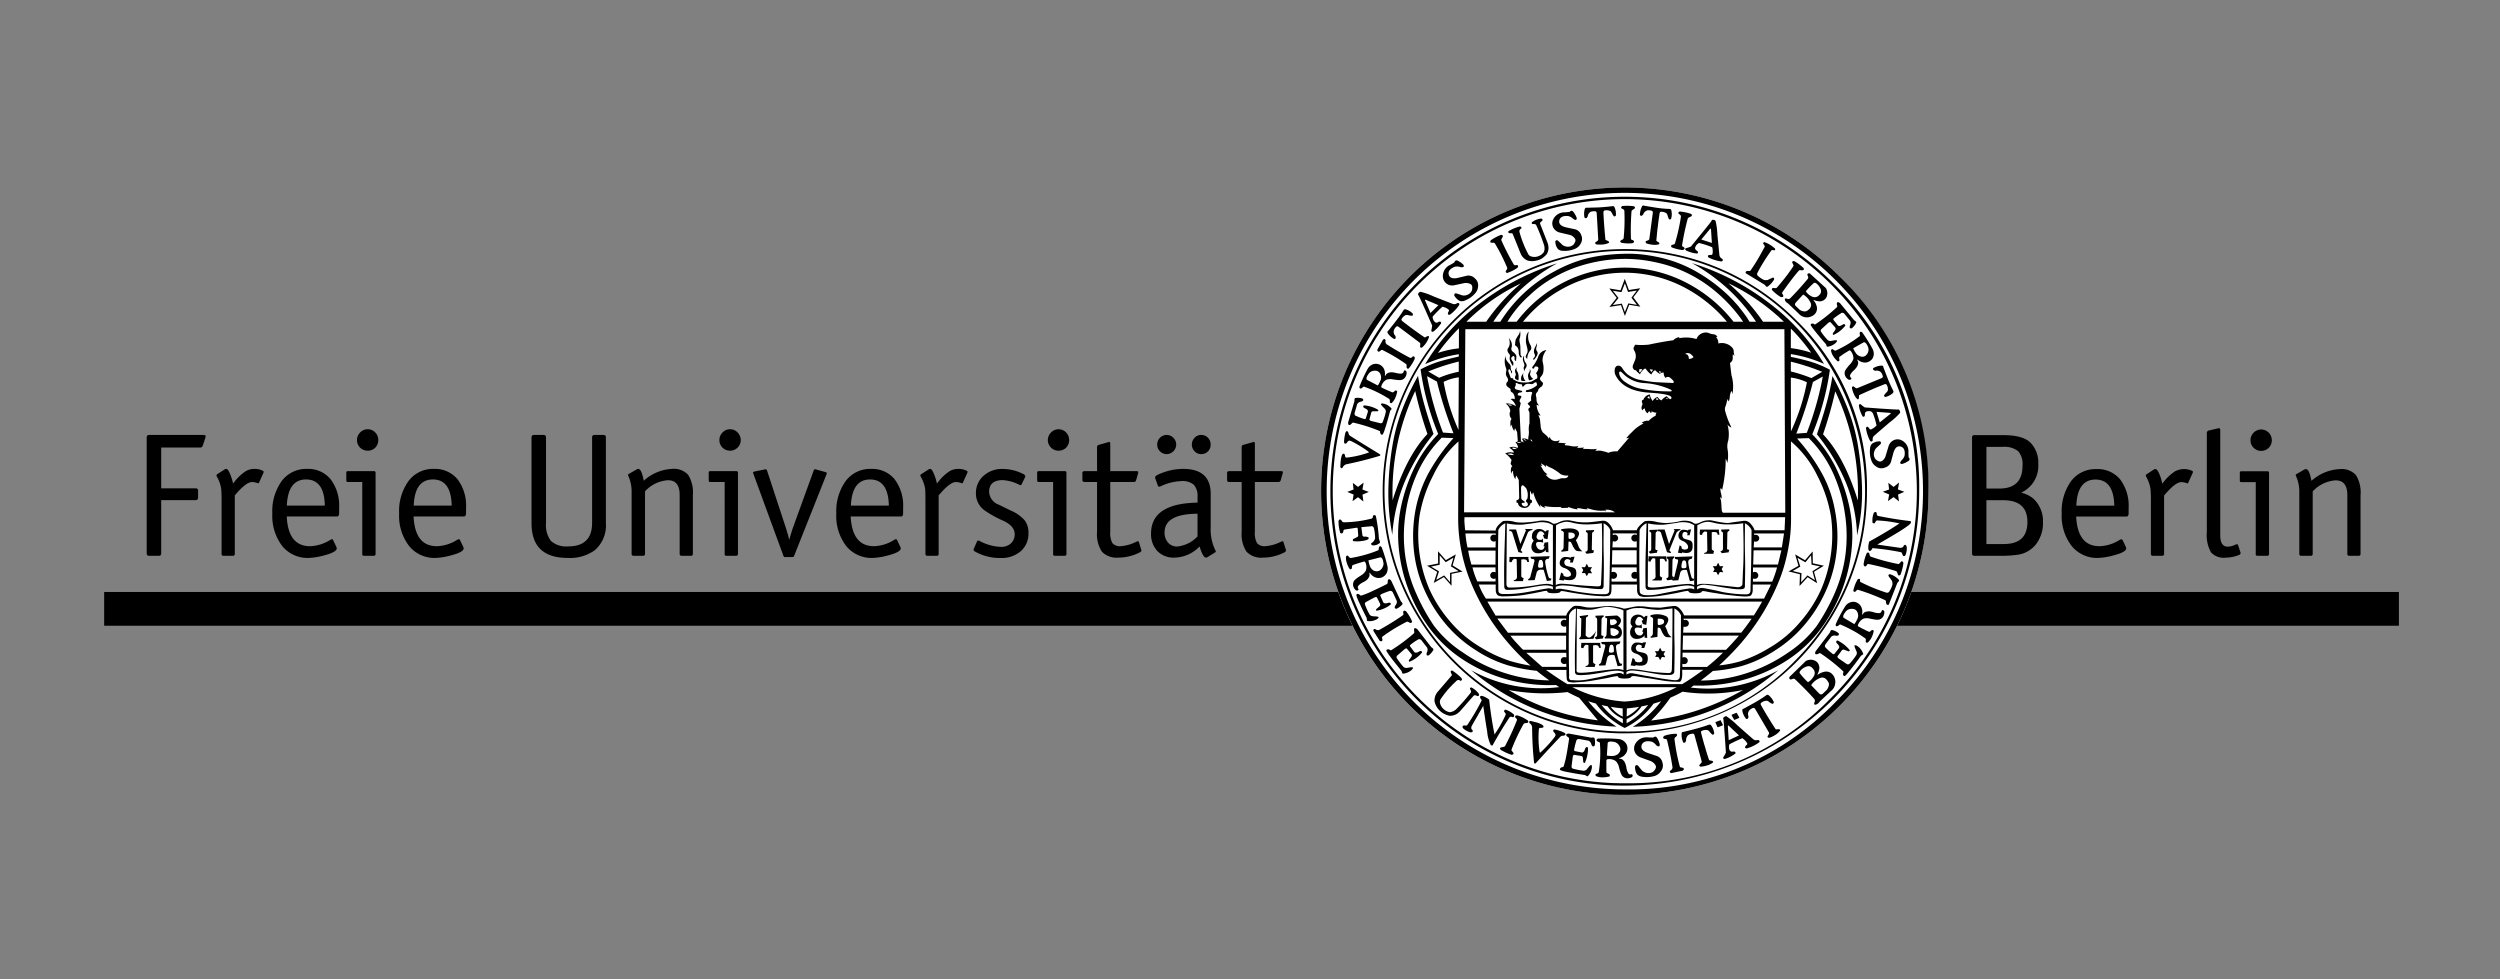 <?xml version="1.0"?>
<svg xmlns="http://www.w3.org/2000/svg" version="1.1" width="240" height="94" viewBox="0 0 240 94"><rect x="0" y="0" width="240" height="94" fill="#808080" stroke="none"/><svg xmlns:xlink="http://www.w3.org/1999/xlink" width="242" height="94" viewBox="0 0 360 140" x="-1" y="0">
  <defs>
    <clipPath id="clip-Katrin-Terwiel-Referenzen-FU-Berlin">
      <rect width="360" height="140"/>
    </clipPath>
  </defs>
  <g id="Katrin-Terwiel-Referenzen-FU-Berlin" clip-path="url(#clip-Katrin-Terwiel-Referenzen-FU-Berlin)">
    <g id="Gruppe_191" data-name="Gruppe 191" transform="translate(16.17 26.809)">
      <path id="path7763" d="M984.139,185.239h-5.554v5.833h4.938a.3.3,0,0,1,.336.336v.979c0,.252-.112.364-.336.364h-4.938v7.624a.3.3,0,0,1-.336.336h-1.4a.3.3,0,0,1-.336-.336V183.8c0-.238.112-.364.336-.364h7.75c.224,0,.336.07.336.182a.315.315,0,0,1-.014.14.351.351,0,0,1-.028.1l-.364,1.105a.386.386,0,0,1-.392.28" transform="translate(-970.43 -148.056)"/>
      <path id="path7765" d="M1000.1,194.9a5.933,5.933,0,0,1,.322,1.105l.28-.336a6.569,6.569,0,0,1,1.525-1.413,2.45,2.45,0,0,1,1.315-.336,2.484,2.484,0,0,1,1.077.238c.126.056.182.112.182.182a.742.742,0,0,1-.042.182l-.615,1.357a.135.135,0,0,1-.14.1.237.237,0,0,1-.07-.028,2.569,2.569,0,0,0-.783-.154c-.587,0-1.413.643-2.476,1.917v8.351a.251.251,0,0,1-.28.28H999.08a.256.256,0,0,1-.294-.28v-7.554a15.568,15.568,0,0,0-.056-1.735,4.811,4.811,0,0,0-.56-1.651.71.71,0,0,1-.112-.266.252.252,0,0,1,.154-.21l1.035-.671a.586.586,0,0,1,.21-.056c.2,0,.406.336.644.979" transform="translate(-981.999 -153.686)"/>
      <path id="path7767" d="M1024.556,200.718h-7.2c.126,2.84,1.245,4.253,3.329,4.253a5.757,5.757,0,0,0,2.9-.909.406.406,0,0,1,.224-.084.168.168,0,0,1,.182.14l.462.965a1.411,1.411,0,0,0,.056.182c0,.364-.588.7-1.749,1.007a9.989,9.989,0,0,1-2.252.378,4.688,4.688,0,0,1-3.805-1.707,7.134,7.134,0,0,1-1.413-4.644,7.389,7.389,0,0,1,1.343-4.644,4.361,4.361,0,0,1,3.623-1.735,4.143,4.143,0,0,1,3.371,1.483,6.255,6.255,0,0,1,1.217,4.1v.755C1024.836,200.564,1024.738,200.718,1024.556,200.718Zm-4.448-5.288c-1.721,0-2.63,1.245-2.742,3.735h5.428q-.063-3.735-2.686-3.735" transform="translate(-991.248 -153.686)"/>
      <path id="path7769" d="M1040.434,189.222h-2.1c-.126,0-.182-.1-.182-.28v-.993c0-.182.056-.28.182-.28h3.805c.126,0,.2.1.2.28V199.49a.251.251,0,0,1-.28.28h-1.343c-.2,0-.28-.056-.28-.182Zm.769-7.54a1.448,1.448,0,0,1,1.091.462,1.572,1.572,0,0,1,0,2.168,1.532,1.532,0,0,1-1.091.434,1.548,1.548,0,0,1-1.077-.434,1.536,1.536,0,0,1,0-2.168,1.461,1.461,0,0,1,1.077-.462" transform="translate(-1003.531 -147.115)"/>
      <path id="path7771" d="M1063.714,200.718h-7.2c.14,2.84,1.245,4.253,3.33,4.253a5.715,5.715,0,0,0,2.9-.909.446.446,0,0,1,.238-.084.188.188,0,0,1,.182.14l.462.965c.028.14.056.2.056.182q0,.546-1.762,1.007a9.875,9.875,0,0,1-2.252.378,4.659,4.659,0,0,1-3.791-1.707,7.059,7.059,0,0,1-1.427-4.644,7.389,7.389,0,0,1,1.343-4.644,4.361,4.361,0,0,1,3.623-1.735,4.172,4.172,0,0,1,3.385,1.483,6.255,6.255,0,0,1,1.217,4.1v.755Q1064.008,200.718,1063.714,200.718Zm-4.435-5.288c-1.735,0-2.644,1.245-2.742,3.735h5.428q-.084-3.735-2.686-3.735" transform="translate(-1012.276 -153.686)"/>
      <path id="path7773" d="M1095.351,183.8c0-.238.112-.364.335-.364h1.4c.224,0,.336.126.336.364v12.226a3.726,3.726,0,0,0,.713,2.574,3.309,3.309,0,0,0,2.448.769c2.28,0,3.427-1.119,3.427-3.343V183.8c0-.238.112-.364.336-.364h1.3c.224,0,.336.126.336.364v12.268a4.64,4.64,0,0,1-1.623,3.875,6.072,6.072,0,0,1-3.819,1.077c-3.469,0-5.19-1.651-5.19-4.952V183.8" transform="translate(-1034.246 -148.056)"/>
      <path id="path7775" d="M1126.611,193.919c.322,0,.573.574.783,1.693a6.511,6.511,0,0,1,4.029-1.693,2.771,2.771,0,0,1,2.322.853,4.754,4.754,0,0,1,.672,2.91v8.379a.251.251,0,0,1-.28.28h-1.315a.256.256,0,0,1-.294-.28V197.64q0-2.1-1.679-2.1a4.9,4.9,0,0,0-3.273,1.581v8.939a.256.256,0,0,1-.294.28h-1.343a.251.251,0,0,1-.28-.28v-8.715a5.551,5.551,0,0,0-.461-2.406.5.5,0,0,1-.056-.126.207.207,0,0,1,.126-.182l1.147-.658a.455.455,0,0,1,.2-.056" transform="translate(-1050.245 -153.686)"/>
      <path id="path7777" d="M1152.35,189.222h-2.1c-.126,0-.182-.1-.182-.28v-.993c0-.182.056-.28.182-.28h3.791c.14,0,.21.1.21.28V199.49a.251.251,0,0,1-.28.28h-1.343c-.2,0-.28-.056-.28-.182Zm.769-7.54a1.4,1.4,0,0,1,1.077.462,1.518,1.518,0,0,1-1.077,2.6,1.548,1.548,0,0,1-1.077-.434,1.536,1.536,0,0,1,0-2.168,1.461,1.461,0,0,1,1.077-.462" transform="translate(-1063.631 -147.115)"/>
      <path id="path7779" d="M1168.821,203.65c.014.1.056.252.112.476.084-.308.238-.839.476-1.581l3.008-8.3c.042-.14.112-.21.182-.21a.389.389,0,0,1,.154.028l1.315.364c.154.028.238.1.238.2-.028.1-.028.126-.028.112l-.028.056-4.63,11.653c-.028.1-.126.14-.28.14h-1.063c-.084,0-.154-.084-.2-.238l-4.295-11.723q-.042-.021,0-.042a.03.03,0,0,1-.028-.028c0-.112.084-.168.266-.21l1.413-.28a.208.208,0,0,1,.126-.028q.126,0,.21.21l2.714,8.268a4.677,4.677,0,0,1,.154.546,3.712,3.712,0,0,1,.182.588" transform="translate(-1070.982 -153.752)"/>
      <path id="path7781" d="M1198.745,200.718h-7.218c.14,2.84,1.259,4.253,3.343,4.253a5.67,5.67,0,0,0,2.882-.909.488.488,0,0,1,.238-.084.178.178,0,0,1,.182.14l.462.965a1.386,1.386,0,0,0,.056.182q0,.546-1.763,1.007a9.777,9.777,0,0,1-2.238.378,4.669,4.669,0,0,1-3.805-1.707,7.056,7.056,0,0,1-1.413-4.644,7.392,7.392,0,0,1,1.343-4.644,4.354,4.354,0,0,1,3.609-1.735,4.153,4.153,0,0,1,3.385,1.483,6.257,6.257,0,0,1,1.217,4.1v.755C1199.024,200.564,1198.927,200.718,1198.745,200.718Zm-4.448-5.288c-1.721,0-2.63,1.245-2.742,3.735h5.428q-.084-3.735-2.686-3.735" transform="translate(-1084.79 -153.686)"/>
      <path id="path7783" d="M1217.467,194.9a5.937,5.937,0,0,1,.322,1.105l.28-.336a6.574,6.574,0,0,1,1.525-1.413,2.45,2.45,0,0,1,1.315-.336,2.592,2.592,0,0,1,1.091.238c.112.056.182.112.182.182a1.078,1.078,0,0,1-.056.182l-.615,1.357a.134.134,0,0,1-.14.1.236.236,0,0,1-.07-.028,2.571,2.571,0,0,0-.783-.154c-.588,0-1.413.643-2.476,1.917v8.351a.251.251,0,0,1-.28.28h-1.315a.256.256,0,0,1-.294-.28v-7.554c0-.867-.014-1.441-.042-1.735a5.154,5.154,0,0,0-.574-1.651.71.71,0,0,1-.112-.266q0-.126.168-.21l1.035-.671a.453.453,0,0,1,.2-.056c.2,0,.406.336.643.979" transform="translate(-1098.728 -153.686)"/>
      <path id="path7785" d="M1231.862,205.39c.014-.014.182-.378.49-1.105a.193.193,0,0,1,.182-.126.81.81,0,0,1,.182.056,6.88,6.88,0,0,0,3.035.853,2.068,2.068,0,0,0,1.455-.5,1.769,1.769,0,0,0,.531-1.329q0-1.133-1.594-1.889a15.5,15.5,0,0,1-2.784-1.553,2.96,2.96,0,0,1-1.161-2.378,3.249,3.249,0,0,1,1.077-2.5,3.919,3.919,0,0,1,2.756-.993,6.471,6.471,0,0,1,2.938.727c.2.1.28.21.28.308a.392.392,0,0,1-.042.182l-.448.923a.249.249,0,0,1-.224.182,1.965,1.965,0,0,1-.182-.084,6.078,6.078,0,0,0-2.35-.643c-1.273.014-1.917.574-1.917,1.679a2.055,2.055,0,0,0,1.371,1.833l1.749.853a5.51,5.51,0,0,1,1.959,1.385,2.9,2.9,0,0,1,.545,1.819,3.309,3.309,0,0,1-1.091,2.588,4.186,4.186,0,0,1-2.91.979,7.123,7.123,0,0,1-3.693-.951.271.271,0,0,1-.154-.224v-.084" transform="translate(-1107.554 -153.686)"/>
      <path id="path7787" d="M1253.781,189.222h-2.1c-.112,0-.182-.1-.182-.28v-.993c0-.182.07-.28.182-.28h3.805c.14,0,.2.1.2.28V199.49a.245.245,0,0,1-.28.28h-1.343c-.182,0-.28-.056-.28-.182Zm.77-7.54a1.447,1.447,0,0,1,1.091.462,1.572,1.572,0,0,1,0,2.168,1.532,1.532,0,0,1-1.091.434,1.514,1.514,0,0,1-1.063-.434,1.5,1.5,0,0,1,0-2.168,1.43,1.43,0,0,1,1.063-.462" transform="translate(-1118.101 -147.115)"/>
      <path id="path7789" d="M1265.782,189.762h1.777v-3.455c0-.154.084-.252.266-.308l1.385-.392a.03.03,0,0,0,.028-.028h.028c.126,0,.182.1.182.28v3.9h3.777c.14,0,.224.056.224.182a.892.892,0,0,1-.028.154l-.28.979a.317.317,0,0,1-.335.238h-3.357v7.106a2.954,2.954,0,0,0,.308,1.637,1.41,1.41,0,0,0,1.217.434,5.962,5.962,0,0,0,2.252-.657.421.421,0,0,1,.168-.042c.07,0,.126.042.168.154l.336,1.119v.056q0,.126-.21.252a6.729,6.729,0,0,1-3.05.755,2.937,2.937,0,0,1-2.378-.839,4.514,4.514,0,0,1-.7-2.84v-7.134h-1.777c-.21,0-.322-.1-.322-.28v-.993c0-.182.112-.28.322-.28" transform="translate(-1125.598 -149.208)"/>
      <path id="path7791" d="M1286.671,197.535c0-2.868,2.21-4.351,6.645-4.421v-.825a2.382,2.382,0,0,0-.532-1.735,2.53,2.53,0,0,0-1.8-.518,7.407,7.407,0,0,0-2.966.755,1.211,1.211,0,0,1-.182.042.193.193,0,0,1-.182-.126l-.364-1.021a.483.483,0,0,1-.042-.182c0-.182.294-.378.9-.6a8.467,8.467,0,0,1,3.105-.616q3.945,0,3.945,3.567v4.756a6.838,6.838,0,0,0,.672,3.329.152.152,0,0,1,.056.126.161.161,0,0,1-.084.154l-1.1.685a.523.523,0,0,1-.21.07q-.441,0-.923-1.595a5.092,5.092,0,0,1-3.6,1.595,3.215,3.215,0,0,1-2.42-.923A3.5,3.5,0,0,1,1286.671,197.535Zm2.224-11.359a1.313,1.313,0,0,1-.951-.406,1.3,1.3,0,0,1-.392-.951,1.361,1.361,0,0,1,1.371-1.385,1.306,1.306,0,0,1,.937.406,1.353,1.353,0,0,1,.406.979,1.386,1.386,0,0,1-1.371,1.357Zm4.421,11.765V194.7c-3.133.014-4.714.909-4.714,2.672a2.115,2.115,0,0,0,.5,1.455,1.663,1.663,0,0,0,1.314.56A4.612,4.612,0,0,0,1293.316,197.941Zm.531-11.765a1.269,1.269,0,0,1-.951-.406,1.357,1.357,0,0,1-.392-.951,1.4,1.4,0,0,1,.392-.979,1.269,1.269,0,0,1,.951-.406,1.322,1.322,0,0,1,.965.406,1.385,1.385,0,0,1,.378.979,1.352,1.352,0,0,1-.378.965,1.309,1.309,0,0,1-.965.392" transform="translate(-1136.988 -148.056)"/>
      <path id="path7793" d="M1310.456,189.762h1.777v-3.455a.31.31,0,0,1,.252-.308l1.4-.392a.03.03,0,0,0,.028-.028h.028c.126,0,.182.1.182.28v3.9h3.777c.154,0,.224.056.224.182a.356.356,0,0,1-.028.154l-.28.979a.318.318,0,0,1-.336.238h-3.357v7.106a2.954,2.954,0,0,0,.308,1.637,1.409,1.409,0,0,0,1.217.434,5.962,5.962,0,0,0,2.252-.657.421.421,0,0,1,.168-.042c.07,0,.126.042.154.154l.35,1.119v.056q0,.126-.21.252a6.728,6.728,0,0,1-3.049.755,2.937,2.937,0,0,1-2.378-.839,4.514,4.514,0,0,1-.7-2.84v-7.134h-1.777c-.21,0-.308-.1-.308-.28v-.993c0-.182.1-.28.308-.28" transform="translate(-1149.596 -149.208)"/>
      <path id="path7795" d="M1549.675,187.608a4.2,4.2,0,0,1-2.448,4.113,4.221,4.221,0,0,1,1.777.881,4.383,4.383,0,0,1,1.343,3.385,4.886,4.886,0,0,1-.965,3.064,4.043,4.043,0,0,1-2.6,1.539,16.251,16.251,0,0,1-2.574.154h-3.679c-.224,0-.322-.112-.322-.336V183.859c0-.238.1-.364.322-.364h4.141c1.846,0,3.119.35,3.847,1.035A4.072,4.072,0,0,1,1549.675,187.608Zm-5.092-2.434h-2.322v5.959h1.833c2.224,0,3.329-1.091,3.329-3.273a2.777,2.777,0,0,0-.643-2.084A3.175,3.175,0,0,0,1544.583,185.174Zm.028,7.624h-2.35v6.267h2.49c2.252,0,3.371-1.049,3.371-3.148s-1.161-3.12-3.511-3.12" transform="translate(-1273.139 -148.089)"/>
      <path id="path7797" d="M1577.156,200.764h-7.2c.14,2.826,1.246,4.239,3.33,4.239a5.677,5.677,0,0,0,2.9-.909.416.416,0,0,1,.237-.07.194.194,0,0,1,.182.126l.461.965c.028.14.056.21.056.182q0,.546-1.763,1.007a9.867,9.867,0,0,1-2.252.378,4.661,4.661,0,0,1-3.792-1.707,7.02,7.02,0,0,1-1.427-4.63,7.393,7.393,0,0,1,1.343-4.644,4.369,4.369,0,0,1,3.624-1.721,4.161,4.161,0,0,1,3.385,1.469,6.254,6.254,0,0,1,1.217,4.1v.741C1577.45,200.61,1577.352,200.764,1577.156,200.764Zm-4.435-5.288c-1.72,0-2.644,1.245-2.742,3.735h5.428q-.084-3.735-2.686-3.735" transform="translate(-1288.002 -153.719)"/>
      <path id="path7799" d="M1595.908,194.945a6.227,6.227,0,0,1,.308,1.105l.28-.336a7.033,7.033,0,0,1,1.525-1.4,2.756,2.756,0,0,1,2.406-.112c.126.056.182.112.182.182a.482.482,0,0,1-.056.182l-.615,1.357a.112.112,0,0,1-.126.1.558.558,0,0,1-.084-.028,2.49,2.49,0,0,0-.769-.154c-.587,0-1.413.643-2.476,1.916v8.337a.256.256,0,0,1-.294.28h-1.315a.251.251,0,0,1-.28-.28v-7.54a15.609,15.609,0,0,0-.056-1.735,5.122,5.122,0,0,0-.56-1.651.706.706,0,0,1-.112-.266.252.252,0,0,1,.154-.21l1.035-.672a.562.562,0,0,1,.21-.042c.182,0,.406.322.643.965" transform="translate(-1301.957 -153.719)"/>
      <path id="path7801" d="M1612.72,196.206v-14.2a.337.337,0,0,1,.28-.322l1.3-.308c.014,0,.028,0,.042-.028h.112c.112,0,.182.1.182.294v15.024c0,1.091.364,1.623,1.077,1.623a2.507,2.507,0,0,0,1.119-.308.919.919,0,0,1,.182-.042c.084,0,.14.042.182.154l.308.937a.7.7,0,0,1,.042.2c0,.084-.056.14-.168.224a5.24,5.24,0,0,1-1.972.406,2.443,2.443,0,0,1-2.1-.769,5.06,5.06,0,0,1-.587-2.882" transform="translate(-1312.082 -146.937)"/>
      <path id="path7803" d="M1625.183,189.269h-2.1c-.126,0-.182-.1-.182-.28v-.979c0-.2.056-.294.182-.294h3.8c.126,0,.2.1.2.294v11.513a.245.245,0,0,1-.28.28h-1.343c-.2,0-.28-.056-.28-.182Zm.77-7.526a1.528,1.528,0,0,1,1.525,1.525,1.505,1.505,0,0,1-1.525,1.539,1.526,1.526,0,0,1-1.077-.448,1.487,1.487,0,0,1-.448-1.091,1.553,1.553,0,0,1,1.525-1.525" transform="translate(-1317.55 -147.147)"/>
      <path id="path7805" d="M1641.624,193.98c.322,0,.574.56.783,1.679a6.55,6.55,0,0,1,4.029-1.679,2.81,2.81,0,0,1,2.322.839,4.734,4.734,0,0,1,.671,2.9v8.379a.251.251,0,0,1-.28.28h-1.315a.256.256,0,0,1-.294-.28v-8.407q0-2.1-1.679-2.1a4.9,4.9,0,0,0-3.273,1.581v8.925a.256.256,0,0,1-.294.28h-1.343a.251.251,0,0,1-.28-.28v-8.7a5.551,5.551,0,0,0-.462-2.406,1.065,1.065,0,0,1-.056-.126c0-.07.042-.126.126-.182l1.147-.658a.55.55,0,0,1,.2-.042" transform="translate(-1326.814 -153.719)"/>
      <path id="path7807" d="M963.372,236.756h328.1v-4.826h-328.1Z" transform="translate(-963.372 -174.099)"/>
      <path id="path7809" d="M1426.029,150.443a43.422,43.422,0,1,1-43.422-43.422,43.418,43.418,0,0,1,43.422,43.422" transform="translate(-1165.189 -107.021)" fill="#fff"/>
      <path id="path7811" d="M1413.313,119.737a43.422,43.422,0,0,0-74.128,30.706,43.457,43.457,0,0,0,42,43.408c.224,0,.434,0,.657.014h.77a43.439,43.439,0,0,0,43.422-43.422A41.846,41.846,0,0,0,1413.313,119.737Zm-.56,60.838a41.034,41.034,0,0,1-30.146,12.506c-.252,0-.5-.014-.756-.014-.21,0-.434,0-.643-.014a42.644,42.644,0,0,1-41.226-42.611,42.632,42.632,0,1,1,72.771,30.132Zm-.377-59.9a42.093,42.093,0,0,0-71.862,29.769,42.119,42.119,0,0,0,40.708,42.079c.21,0,.42,0,.644.014h.742a42.1,42.1,0,0,0,42.093-42.093A40.6,40.6,0,0,0,1412.376,120.674Zm-.238,59.286a40.254,40.254,0,0,1-29.531,12.24h-.742c-.21-.014-.419-.014-.629-.014a41.784,41.784,0,0,1-40.386-41.743,41.757,41.757,0,1,1,71.289,29.517Zm-5.05-54a34.623,34.623,0,0,0-59.1,24.481,34.636,34.636,0,0,0,33.49,34.609c.168.014.35.014.518.014h.615a34.627,34.627,0,0,0,34.623-34.623A33.323,33.323,0,0,0,1407.088,125.962Zm-.182,48.766a33.113,33.113,0,0,1-24.3,10.072h-.615c-.168,0-.35-.014-.518-.014a34.373,34.373,0,0,1-33.224-34.343,34.357,34.357,0,1,1,58.656,24.285Zm-23.082-52,.993-1.3-1.623.252-.587-1.595-.615,1.637-1.595-.266,1.049,1.343-1.035,1.3,1.65-.266.56,1.553.615-1.595,1.595.266Zm-.714.867-.49,1.231-.434-1.2-1.287.2.811-1.007-.811-1.035,1.231.2.49-1.259.448,1.231,1.259-.2-.77,1.021.783,1.021Zm-25.124,37.463.461-1.581-1.427.825-1.119-1.273.014,1.749-1.581.322,1.455.881-.5,1.581,1.455-.839,1.091,1.245v-1.707l1.581-.322Zm-.364,1.063v1.329l-.839-.965-1.133.643.391-1.231-1.133-.671,1.231-.266v-1.357l.867.993,1.1-.644-.364,1.231,1.1.685Zm53.452-1.021-1.581-.35-.028-1.693-1.091,1.259-1.413-.839.476,1.637-1.413.8,1.623.406-.056,1.679,1.161-1.259,1.357.867-.448-1.637Zm-1.287,2.07-1.063-.685-.909.979.056-1.3-1.259-.308,1.091-.63-.406-1.259,1.133.643.811-.993.07,1.329,1.217.252-1.091.685Zm-16.717-48.108a.2.2,0,0,1,.294-.07m3.176,2.238c-.1-.07-.168-.112-.2-.14a.82.82,0,0,1-.2-.35c-.07-.7-.168-1.693-.294-2.952a9.373,9.373,0,0,0-.266-2,.4.4,0,0,0-.308-.14c-.154-.028-.224.014-.252.112s-.545.741-1.511,1.93c-.49.6-.979,1.2-1.455,1.777a4.424,4.424,0,0,1-.728.238c-.112.1-.1.2.028.308a3.527,3.527,0,0,0,.756.294h0c.042.014.1.028.14.042a3.69,3.69,0,0,0,.686.112.2.2,0,0,0,.14-.154.334.334,0,0,0-.2-.266.013.013,0,0,0-.014-.014.56.56,0,0,1-.154-.168.307.307,0,0,1-.056-.182c0-.014.014-.042.014-.056a1,1,0,0,1,.392-.56l.294-.07a11.3,11.3,0,0,1,1.749.574,2.038,2.038,0,0,1,.042.965.234.234,0,0,1-.168.14,1.09,1.09,0,0,0-.336.014c-.182.056-.2.168-.056.35a5.934,5.934,0,0,0,1.819.56.252.252,0,0,0,.21-.126A.225.225,0,0,0,1396.54,117.233Zm-2.994-2.77,1.259-1.525a.073.073,0,0,1,.126.028l.126,1.986Zm-4.6-4.379a.561.561,0,0,1,.224.056.286.286,0,0,1,.1.2,2.28,2.28,0,0,1-.042,1.161.249.249,0,0,1-.294.07,2.751,2.751,0,0,1-.21-.532.526.526,0,0,0-.182-.336,1.315,1.315,0,0,0-.741-.21c-.126-.014-.2.084-.224.266-.07.5-.154,1.007-.21,1.511-.014.182-.042.364-.07.56-.07.6-.126,1.2-.182,1.819l.378.252a.226.226,0,0,1,.056.14c0,.056-.014.084-.07.1a1.963,1.963,0,0,1-.854.07,4.137,4.137,0,0,1-.937-.2c-.126-.14-.14-.238-.042-.322l.35-.14a.273.273,0,0,0,.126-.21l.5-3.749c-.028-.154-.1-.238-.2-.252a1.54,1.54,0,0,0-.545-.056.854.854,0,0,0-.63.588c-.2.238-.35.266-.476.084a2.626,2.626,0,0,1,.28-1.189.222.222,0,0,1,.14-.154.18.18,0,0,1,.168.014c.9.154,1.5.252,1.791.294a15.521,15.521,0,0,0,1.791.168m2.84,1.217a.365.365,0,0,0-.168.154,37.015,37.015,0,0,0-.8,3.735,1.051,1.051,0,0,0-.014.154.178.178,0,0,0,.1.126q.294.147.252.294c-.028.1-.112.168-.294.2a5.755,5.755,0,0,1-1.553-.392.23.23,0,0,1-.07-.2c.014-.084.07-.126.168-.154l.266-.084a.246.246,0,0,0,.126-.182,26.779,26.779,0,0,0,.84-3.763.323.323,0,0,0-.056-.2l-.238-.2c-.14-.14-.084-.252.126-.336a6.89,6.89,0,0,1,1.595.336.235.235,0,0,1,.14.21c0,.07-.042.126-.14.168a1.82,1.82,0,0,1-.28.126m-9.233-.937a.336.336,0,0,0-.1-.182l-.266-.14c-.154-.112-.126-.238.07-.364a7,7,0,0,1,1.623.028c.112.042.168.1.182.182a.16.16,0,0,1-.1.182,2.816,2.816,0,0,1-.266.182.243.243,0,0,0-.126.2,36.046,36.046,0,0,0-.084,3.805c.014.1.014.14.028.154a.135.135,0,0,0,.112.1c.21.07.308.154.308.252s-.084.182-.252.238a5.236,5.236,0,0,1-1.609-.084.267.267,0,0,1-.1-.168.193.193,0,0,1,.126-.182l.252-.14a.294.294,0,0,0,.1-.2,27.166,27.166,0,0,0,.1-3.861m-2.056.014a1.251,1.251,0,0,0-.756-.07c-.126.028-.182.126-.182.308.056,1.329.168,2.63.294,3.9l.42.182c.042.056.084.084.084.14a.094.094,0,0,1-.042.112,2.25,2.25,0,0,1-.825.224,4.427,4.427,0,0,1-.965-.014c-.154-.112-.182-.21-.1-.308l.308-.21a.317.317,0,0,0,.084-.224l-.224-3.791c-.056-.14-.14-.21-.224-.2a1.718,1.718,0,0,0-.56.042.856.856,0,0,0-.5.7c-.14.266-.294.322-.448.168a2.415,2.415,0,0,1,.028-1.217.291.291,0,0,1,.126-.182.22.22,0,0,1,.168-.014c.9-.028,1.511-.042,1.819-.056.671-.042,1.273-.1,1.79-.168a.57.57,0,0,1,.224,0,.328.328,0,0,1,.14.182,2.3,2.3,0,0,1,.182,1.147.265.265,0,0,1-.28.126,2.609,2.609,0,0,1-.294-.49c-.1-.168-.182-.266-.266-.294m-5.764.14c.168-.182.322-.2.476-.056a2.969,2.969,0,0,1,.531.923c.014.168-.042.266-.126.28-.112.028-.252-.042-.448-.21a1.392,1.392,0,0,0-.629-.336c-.686-.07-1.119.112-1.273.546q-.231.818,1.049,1.091l1.049.224a1.27,1.27,0,0,1,1.021.853,1.323,1.323,0,0,1-.112,1.287,1.6,1.6,0,0,1-.783.685,3.677,3.677,0,0,1-1.707.28,1.081,1.081,0,0,1-.714-.238,2.023,2.023,0,0,1-.28-.476.325.325,0,0,1-.028-.112,2,2,0,0,1-.084-.518c.112-.2.252-.21.406-.084l.476.448a1.047,1.047,0,0,0,.657.364,1.184,1.184,0,0,0,1.035-.238c.28-.35.378-.63.266-.839a1.269,1.269,0,0,0-.35-.378,1.127,1.127,0,0,0-.518-.224l-1.357-.322a1.412,1.412,0,0,1-.783-.518,1.289,1.289,0,0,1-.126-1.357,1.761,1.761,0,0,1,1.539-1.007,5.473,5.473,0,0,0,.811-.07M1366,113.512a.2.2,0,0,1,0-.266,7.126,7.126,0,0,1,1.539-.644c.238-.014.322.084.28.28a.44.44,0,0,0-.28.462,14.681,14.681,0,0,0,.657,1.917c.014.042.028.07.042.112q.272.63.587,1.217a.68.68,0,0,0,.42.294,1.563,1.563,0,0,0,1.007-.042,1.667,1.667,0,0,0,.783-.588,1.466,1.466,0,0,0,.056-.881c0-.028-.014-.042-.014-.07s-.014-.028-.014-.042a25.717,25.717,0,0,0-1.105-2.826.284.284,0,0,0-.168-.168.878.878,0,0,0-.336-.014.283.283,0,0,1-.126-.07c-.042-.042-.042-.112,0-.2a2.631,2.631,0,0,1,1.287-.518c.168.014.238.07.224.168s-.028.126-.028.14-.084.07-.2.154a.282.282,0,0,0-.084.35l1.049,2.686c.028.1.056.21.084.294,0,.042.014.07.014.112a1.66,1.66,0,0,1-.014.643,2.117,2.117,0,0,1-.14.406,1.136,1.136,0,0,1-.308.378,3.125,3.125,0,0,1-.587.448,2.675,2.675,0,0,1-.714.238,2.469,2.469,0,0,1-1.2-.014,1.887,1.887,0,0,1-.965-.923l-1.133-2.812c-.056-.126-.112-.182-.2-.182a.678.678,0,0,1-.42-.042m-.21,5.162a.249.249,0,0,0-.014-.224,25.4,25.4,0,0,0-1.734-3.427.26.26,0,0,0-.168-.1h-.308c-.2-.028-.238-.14-.112-.35a6.783,6.783,0,0,1,1.441-.769.289.289,0,0,1,.252.07.211.211,0,0,1,0,.224c-.042.07-.084.168-.154.28a.257.257,0,0,0-.014.224,35.857,35.857,0,0,0,1.735,3.385c.056.07.084.112.1.112a.149.149,0,0,0,.154.042c.2-.056.336-.028.378.056s.014.21-.112.336a6.025,6.025,0,0,1-1.441.713.274.274,0,0,1-.182-.112.223.223,0,0,1,.028-.224l.154-.238m1.609,9.457a1.106,1.106,0,0,0,.224-.643,1.976,1.976,0,0,1-.056,1.161,1.109,1.109,0,0,0,.014.476,4.419,4.419,0,0,1,.1.7c0,.266.014.63.028,1.077a.123.123,0,0,0,.028.112,1.35,1.35,0,0,0,.1.126c.07.1.056.168-.07.21a.808.808,0,0,1-.307-.56,1.386,1.386,0,0,1-.014-.294,1.34,1.34,0,0,0-.042-.28.909.909,0,0,0-.5-.63,3.574,3.574,0,0,0,.042-.392,1.83,1.83,0,0,1,.084-.448,2.408,2.408,0,0,1,.168-.294,2.928,2.928,0,0,1,.21-.322m-1.483,1.875a1.367,1.367,0,0,0,.224-.574,1.749,1.749,0,0,0-.126-.867,1.4,1.4,0,0,1,.419,1.287.518.518,0,0,0,.168.657,1.708,1.708,0,0,1,.392.392.567.567,0,0,1,.1.448l-.042.49a.319.319,0,0,1-.182-.14.734.734,0,0,1-.028-.266.306.306,0,0,0-.07-.266c-.07-.056-.126-.056-.21.014a.383.383,0,0,0-.2.266.591.591,0,0,0,.112.308l.2.294c0,.308-.028.462-.07.5a3.362,3.362,0,0,1-.42-.8.9.9,0,0,1-.014-.518.753.753,0,0,0,0-.252.668.668,0,0,0-.14-.21.906.906,0,0,1-.2-.406.528.528,0,0,1,.084-.364m2.644-.42a2.509,2.509,0,0,1-.056-1.119,1.183,1.183,0,0,1,.378-.839,2.456,2.456,0,0,0,.21,1.9.835.835,0,0,1,.14.42.422.422,0,0,1-.1.336,1.9,1.9,0,0,0-.475,1.259,1.962,1.962,0,0,1-.224-.252.915.915,0,0,1,.112-.392l.14-.28a1.446,1.446,0,0,0,0-.49q-.021-.126-.126-.546m1.469.042a2.651,2.651,0,0,1-.07.308.574.574,0,0,0,.1.518c.2.252.056.657-.462,1.245-.07-.042-.084-.14-.056-.266a.434.434,0,0,0,.182-.56.953.953,0,0,1-.028-.825,2.992,2.992,0,0,1,.168-.35,2.443,2.443,0,0,0,.182-.406.9.9,0,0,1-.014.336m-.979,3.441a.014.014,0,0,0,.014.014.407.407,0,0,1,.028.448c0,.014-.014.028-.014.042a.509.509,0,0,0,.014.322,1.1,1.1,0,0,0,.42.5,1.336,1.336,0,0,1-.406.182.709.709,0,0,1-.182.028,1.577,1.577,0,0,1-.154-.643.814.814,0,0,1,.084-.364c.1-.182.14-.266.154-.294a1.064,1.064,0,0,0,.014-.21.684.684,0,0,0-.056-.154l.084.126m-1.917-.14a.243.243,0,0,0-.014.1.69.69,0,0,0,.042.2c0,.028.028.07.084.154a1.263,1.263,0,0,1,.1.2,2.432,2.432,0,0,1,.042,1.035.616.616,0,0,1-.224-.084,1.611,1.611,0,0,0-.2-.112.548.548,0,0,1-.056-.252.6.6,0,0,1,.084-.238.377.377,0,0,0,0-.308,1.926,1.926,0,0,1-.07-.252.513.513,0,0,1,.126-.462,1.293,1.293,0,0,0,.168-.224,1.346,1.346,0,0,0-.084.252m1.091-.657c-.056-.168-.1-.28-.126-.364a.834.834,0,0,1,.14-.867,1.262,1.262,0,0,0,.238,1.119.593.593,0,0,1,.1.378.842.842,0,0,1-.1.252,1.557,1.557,0,0,0-.14.238c-.028.028-.028.07-.028.126v.042c.014.07.014.126-.014.154a.457.457,0,0,0-.056-.182c-.042-.1-.07-.14-.07-.154a.559.559,0,0,1,.056-.434.388.388,0,0,0,0-.308m-.182,1.371a1.424,1.424,0,0,0,.07-.168,1.038,1.038,0,0,1-.028.168v.014a.716.716,0,0,0-.014.238,1.481,1.481,0,0,0,.335.8,2.672,2.672,0,0,1-.573-.028,1,1,0,0,1,.014-.7c.084-.126.14-.238.2-.322m38.3-6.449v2.8m-.979,26.5h0m-12.842,8.016v-.392m-23.669-3.931a.453.453,0,0,1,0-.336H1366.1a.655.655,0,0,1,.014.35.693.693,0,0,0,.028.392h.294a.57.57,0,0,1,.14-.308c.1-.084.154-.14.182-.168a.923.923,0,0,1,.154.014.848.848,0,0,1,.238.056l.042,2.574a.494.494,0,0,1-.462.42v.126h1.329a1.468,1.468,0,0,1,.028-.21.581.581,0,0,0,.056-.21.567.567,0,0,1-.336-.238v-2.42a1.111,1.111,0,0,1,.615,0,.337.337,0,0,1,.224.322l.252.042A1.646,1.646,0,0,0,1368.856,160.179Zm-2.336-3.819.867,2.784.5.126.084-.126-.252-.238,1.049-2.588a.974.974,0,0,1,.615-.322l.042-.14-1.091-.014.14.2-.8,1.944-.615-2.07h-.965v.238A.352.352,0,0,1,1366.519,156.36Zm19.025,17.29a1.979,1.979,0,0,0-.5-.154,4.014,4.014,0,0,1-.616-.168.58.58,0,0,1-.238-.364.5.5,0,0,1,.07-.378.383.383,0,0,1,.322-.2.663.663,0,0,1,.476.182l-.084.294h.42l.252-.825-.461.042-.07.1a3.427,3.427,0,0,0-.839-.1.748.748,0,0,0-.545.28.859.859,0,0,0-.2.672c.014.28.238.49.644.63a1.589,1.589,0,0,1,.839.546.489.489,0,0,1,.042.574.914.914,0,0,1-.993-.042l-.042-.252-.294-.21-.294,1.077.713.084c-.042-.056-.042-.084,0-.126.965.2,1.539.028,1.693-.49a1.768,1.768,0,0,0,.014-.811A.611.611,0,0,0,1385.545,173.651Zm-2.141-2.728a.87.87,0,0,0,.266.42.778.778,0,0,0,.476.21,1.465,1.465,0,0,0,.5-.028,1.379,1.379,0,0,0,.644-.294.385.385,0,0,0,.1-.126c.028-.028.028-.056.042-.056v.336l.378.042-.042-1.455-.546.084a.689.689,0,0,1-.042.266,1.605,1.605,0,0,0-.084.238.864.864,0,0,0,.126-.014c.014.014.028.014.014.042v.042a.565.565,0,0,1-.224.378c-.07.07-.2.07-.378.056a.644.644,0,0,1-.378-.21,1.209,1.209,0,0,1-.238-.56.322.322,0,0,1,.322-.35,1.853,1.853,0,0,1,.714.1l-.056-.615a.45.45,0,0,1-.2.21,2.626,2.626,0,0,1-.406-.014.46.46,0,0,1-.252-.616c.126-.378.308-.588.518-.6a.521.521,0,0,1,.364.154.611.611,0,0,1,.224.322l-.2.042c-.028.042,0,.112.042.224a.506.506,0,0,1,.07.28l.517.126.168-1.287h-.252l-.252.21a1.14,1.14,0,0,0-1.161-.35.988.988,0,0,0-.714.713l-.042.462a1.03,1.03,0,0,0,.28.476A1.26,1.26,0,0,0,1383.4,170.923Zm-30.762-34.8a56.5,56.5,0,0,0,1.749,6.141q-3.021,3.19-4.98,9.471A33.737,33.737,0,0,1,1352.642,136.118Zm2.616,6.141c-.545-1.637-.993-3.036-1.315-4.2a35.635,35.635,0,0,1-.9-4.113,38.055,38.055,0,0,0-2.224,4.728,26.788,26.788,0,0,0-1.469,5.456,43.068,43.068,0,0,0-.545,5.931,31.342,31.342,0,0,0,.56,6.6,24.007,24.007,0,0,1,1.762-7.54A28.71,28.71,0,0,1,1355.258,142.259Zm15.668,18.885a.194.194,0,0,1-.126.21,1.356,1.356,0,0,1-.42.028c-.07,0-.126-.056-.168-.154a2.074,2.074,0,0,1,.182-.909c.224-.112.378-.07.448.126A1.489,1.489,0,0,1,1370.926,161.145Zm.755,1.483a11.816,11.816,0,0,1-.462-2.056.422.422,0,0,1,.5-.462l.154-.378-2.742.084a.358.358,0,0,0,.1.266.288.288,0,0,0,.238.056.178.178,0,0,1,.182.1.376.376,0,0,1,.028.252l-.546,2.07a.553.553,0,0,1-.364.462l.07.168.882-.042.252-.951c.07-.448.42-.63,1.035-.5l.461,1.581.574-.084.07-.28A.352.352,0,0,1,1371.681,162.628Zm-2.364-5.568a1.078,1.078,0,0,0,.28.462,1.287,1.287,0,0,0-.308,1.161.941.941,0,0,0,.266.42.81.81,0,0,0,.476.2,1.5,1.5,0,0,0,.5-.014,1.535,1.535,0,0,0,.644-.308.9.9,0,0,0,.112-.126.177.177,0,0,1,.028-.042v.322l.378.042-.042-1.455-.545.084a.7.7,0,0,1-.042.266,1.638,1.638,0,0,0-.084.238h.126c.014,0,.028.014.014.028v.056a.6.6,0,0,1-.224.378.476.476,0,0,1-.364.042.52.52,0,0,1-.377-.21.978.978,0,0,1-.238-.56c-.014-.2.084-.308.294-.35a2.208,2.208,0,0,1,.728.1l-.056-.616a.353.353,0,0,1-.2.21,1.526,1.526,0,0,1-.406-.014.449.449,0,0,1-.252-.6c.126-.392.308-.588.518-.6a.434.434,0,0,1,.364.14.589.589,0,0,1,.224.322l-.2.056c-.028.042,0,.112.042.21a.42.42,0,0,1,.07.28l.518.126.168-1.287h-.252l-.251.21a1.178,1.178,0,0,0-1.161-.35.959.959,0,0,0-.461.266,1.074,1.074,0,0,0-.252.462Zm18.591,16.255-.252-.5-.252.5h-.5l.252.406-.21.42h.462l.252.462.252-.462.49.042-.252-.462.252-.406Zm-8.757-.448a1.132,1.132,0,0,0-.042-.406.657.657,0,0,1,0-.336h-2.742a.634.634,0,0,1,0,.336.622.622,0,0,0,.042.406h.294a.523.523,0,0,1,.14-.322c.084-.07.154-.126.182-.154a.927.927,0,0,1,.154.014,2.162,2.162,0,0,1,.224.042l.042,2.588a.444.444,0,0,1-.448.406v.126h1.329a.333.333,0,0,1,.028-.2,1.2,1.2,0,0,0,.056-.21.528.528,0,0,1-.336-.238V172.5a1.314,1.314,0,0,1,.616-.014.327.327,0,0,1,.21.336Zm12.269-11.653c0,.112-.042.182-.126.2a1.022,1.022,0,0,1-.419.042.23.23,0,0,1-.168-.154,1.861,1.861,0,0,1,.182-.909c.224-.112.364-.07.448.112A2.078,2.078,0,0,1,1391.42,161.215Zm.7,1.441a11.933,11.933,0,0,1-.448-2.056c.014-.322.168-.476.476-.462l.154-.378-2.518.084V160a.137.137,0,0,0,.042.112.238.238,0,0,0,.21.056.183.183,0,0,1,.168.1.5.5,0,0,1,.014.252l-.5,2.07c-.014.042-.014.07-.028.112l-.14-.014a.208.208,0,0,1-.167-.168l.042-2.168a.378.378,0,0,1,.252-.378v-.21l-1.049.042-.028.252a.3.3,0,0,1,.251.252v2.21a.365.365,0,0,1-.35.392l.182.266.7-.084.056.126.825-.042.238-.951c.07-.448.392-.616.979-.5l.434,1.581.546-.084.07-.28A.321.321,0,0,1,1392.119,162.656Zm21.991-2.812a20.867,20.867,0,0,1-1.609,5.442,29.378,29.378,0,0,1-2.476,4.449,16.57,16.57,0,0,1-4.057,3.777,22.643,22.643,0,0,1-6,2.966,21.351,21.351,0,0,1-6.5,1.035c.587-.448,1.175-.9,1.735-1.371a21.211,21.211,0,0,0,4.155-.713,17.788,17.788,0,0,0,4.714-2.21,18.407,18.407,0,0,0,4.449-3.931,20.21,20.21,0,0,0,3.036-5.064,18.459,18.459,0,0,0,1.371-5.568,19.479,19.479,0,0,0-.294-5.568,17.255,17.255,0,0,0-1.847-5.2,27.615,27.615,0,0,0-3.553-4.98l1.679-.056a16.962,16.962,0,0,1,3.427,4.91,21.417,21.417,0,0,1,1.749,5.973A20.849,20.849,0,0,1,1414.11,159.844Zm-22.551,17.724c-.154.1-.322.2-.476.294-.1.056-.182.112-.266.168H1374.4c-.755-.462-1.5-.937-2.21-1.441q-.441-.294-.839-.588h2.924a4.805,4.805,0,0,0,0,.643v.112c.014.238.028.42.042.574a.57.57,0,0,0,.21.35,2.465,2.465,0,0,0,1.105.084,17.7,17.7,0,0,0,2-.182c.7-.112,1.483-.252,2.336-.406q.4-.084.965-.21.4-.063.546-.084a.147.147,0,0,1,.14.056.533.533,0,0,1,.07.112c.1.112.392.168.881.182h.028c.49-.014.783-.07.881-.182.028-.056.056-.1.1-.112a.358.358,0,0,1,.126-.056,2.034,2.034,0,0,1,.546.028c.294.042.769.126,1.427.224s1.357.224,2.07.336a15.582,15.582,0,0,0,1.651.2c.531.014.867.028.993.028s.224-.1.308-.28a2.466,2.466,0,0,0,.112-.56q.021-.273,0-.881h3.022Q1392.735,176.812,1391.56,177.568Zm7.946,1.3a34.072,34.072,0,0,1-13.15,4.365,22.859,22.859,0,0,0,2.77-3.273,16.609,16.609,0,0,0,1.735-.853A24.856,24.856,0,0,0,1399.506,178.869Zm-16.927,1.651a19.586,19.586,0,0,1-7.47-2.056h14.913A19.1,19.1,0,0,1,1382.579,180.52Zm.294,2.14.028-1.161c.6-.056,1.189-.126,1.749-.224A5.691,5.691,0,0,1,1382.873,182.66Zm-.014.965.014-.6a5.3,5.3,0,0,0,2.14-1.819c.322-.056.629-.126.937-.2A10.159,10.159,0,0,1,1382.859,183.625Zm-2.252-2.35c.545.1,1.119.168,1.693.224l.014,1.175A4.461,4.461,0,0,1,1380.606,181.275Zm-1.315-.252c.266.056.546.112.825.168h.028a4.949,4.949,0,0,0,2.183,1.791v.643A10.647,10.647,0,0,1,1379.292,181.023Zm-.531,2.182a33.279,33.279,0,0,1-12.772-4.337,28.58,28.58,0,0,0,8.436.294c.531.294,1.091.56,1.651.811Zm-13.374-6.785a22.231,22.231,0,0,1-6-2.966,16.4,16.4,0,0,1-4.071-3.777,28.211,28.211,0,0,1-2.462-4.449,20.346,20.346,0,0,1-1.623-5.442,20.84,20.84,0,0,1,.028-6.113,21.4,21.4,0,0,1,1.749-5.973,16.952,16.952,0,0,1,3.427-4.91l1.678.056a27.63,27.63,0,0,0-3.553,4.98,18.375,18.375,0,0,0-1.86,5.2,19.992,19.992,0,0,0-.28,5.568,18.632,18.632,0,0,0,1.371,5.582,20.37,20.37,0,0,0,3.035,5.05,18.411,18.411,0,0,0,4.448,3.931,17.66,17.66,0,0,0,4.728,2.21,23.549,23.549,0,0,0,4.015.755c.112.1.238.2.35.294.476.364.951.727,1.441,1.077A21.984,21.984,0,0,1,1365.386,176.421Zm-11.052-42.429,1.413.783a55.981,55.981,0,0,0,2.364,7.386l-1.5-.1A44.037,44.037,0,0,1,1354.335,133.992Zm4.532-2.084v1.455a13.992,13.992,0,0,0-2.812.867l-1.553-.9A29.606,29.606,0,0,1,1358.867,131.908Zm-2.168,2.91a6.841,6.841,0,0,1,2.168-.657l-.042,7.526A30.455,30.455,0,0,1,1356.7,134.817Zm2.49,23.865a23.925,23.925,0,0,0,1.455,4.924,31.826,31.826,0,0,0,5.484,8.757,32.292,32.292,0,0,0,3.008,3.022,23.141,23.141,0,0,1-2.938-.671,19.3,19.3,0,0,1-4.1-1.9,16.929,16.929,0,0,1-4.435-3.707,18.98,18.98,0,0,1-2.98-4.616,19.762,19.762,0,0,1-1.441-10.408,19.232,19.232,0,0,1,1.944-5.847,15.37,15.37,0,0,1,3.637-4.91l-.042,10.925A23.768,23.768,0,0,0,1359.189,158.683Zm-3.3-28.006a28.718,28.718,0,0,1,3.008-3.539l-.014,2.882A13.316,13.316,0,0,0,1355.888,130.677Zm10.9,14.591a2.263,2.263,0,0,1-.979-.14,4.548,4.548,0,0,1,.532-.1s.056.028.168.07A2.891,2.891,0,0,1,1366.785,145.267Zm.434-.853h-.531l-.252-.168.336-.042Zm-.727-6.225h-.378l-.224-.168C1366.226,138.021,1366.421,138.077,1366.491,138.189Zm1.609,4.826h.21l.252.252A1.49,1.49,0,0,1,1368.1,143.015Zm-.8.5-.126-.084.336-.042.335.154Zm.965,8.421a.547.547,0,0,0-.154-.126c-.21-.126-.308-.252-.308-.392-.028-.685-.042-1.2-.028-1.539.056-.21.154-.308.252-.28s.266.182.49.448a2.149,2.149,0,0,1,.14,1.483c-.21.21-.238.378-.1.462a.434.434,0,0,1,.182.406.331.331,0,0,1-.252.21.468.468,0,0,1-.364-.028.5.5,0,0,1-.266-.336c-.028-.1.1-.154.406-.14A.128.128,0,0,0,1368.268,151.94Zm1.119-8.547-.336-.336.266.056Zm-.909-7.176c.028.042.112.056.238.056a1.8,1.8,0,0,1,.448-.028c.2.028.252.14.14.322a1.986,1.986,0,0,0-.084.909l-.5.42c-.014.028.028.112.14.21.14.126.2.224.2.294,0,.042-.028.084-.112.14a.308.308,0,0,0-.14.2.693.693,0,0,0,.084.266.688.688,0,0,1,.084.266v1.581c-.042.014-.07.126-.084.322a3.4,3.4,0,0,0,0,.755,3.084,3.084,0,0,1-.056.671,1.67,1.67,0,0,0-.028.5,1.028,1.028,0,0,0-.923-.14,1.075,1.075,0,0,1,.251.56c-.126-.168-.251-.21-.377-.168l-.224-4.672.2-.867a.319.319,0,0,1-.168-.266.533.533,0,0,1,.084-.266c.1-.168.14-.252.14-.252a.18.18,0,0,0-.014-.21l-.461-.084c-.028-.14-.014-.238.056-.294a.415.415,0,0,1,.252-.1,1.872,1.872,0,0,0,.252-.056c.056-.028.07-.1.028-.182l-.867-.21c-.1-.084-.154-.154-.154-.224a.263.263,0,0,1,.028-.168.826.826,0,0,0,.1-.2.484.484,0,0,0-.014-.28q.021-.063.126-.042a.74.74,0,0,1,.21.084.949.949,0,0,0,.545.084c.042.224.084.35.126.364s.168-.084.336-.294a.932.932,0,0,1,.671-.112c.056,0,.1.014.126.014a.955.955,0,0,0,.168.014.357.357,0,0,0,.224-.07.716.716,0,0,1,.294-.182.171.171,0,0,0,.14-.084.235.235,0,0,0,.014.168c.014.028.028.084.056.14a.232.232,0,0,1-.084.28,3.146,3.146,0,0,1-1.455.63C1368.45,136.118,1368.45,136.174,1368.478,136.216Zm2.42,11.149c-.084-.154-.14-.252-.182-.322a1.792,1.792,0,0,0-.21-.294c.154.084.252.084.322.014a.37.37,0,0,1-.2-.294c.028.014.112.07.266.154a1.461,1.461,0,0,1,.434.378.447.447,0,0,0-.056-.336,3.763,3.763,0,0,0,.518.322q.126.063.377.168a6.878,6.878,0,0,1,1.245.839,1.816,1.816,0,0,0,1.119.2.468.468,0,0,1-.266.35,1.138,1.138,0,0,1-.475.042,1.968,1.968,0,0,0-.392.042c-.14.042-.252.084-.322.1a1.523,1.523,0,0,1-.867.028,1.455,1.455,0,0,1-.532-.266c-.028-.028-.168-.168-.42-.406a.387.387,0,0,0,.294-.07A1.711,1.711,0,0,1,1370.9,147.365Zm15.36-10.17a1.867,1.867,0,0,1-.42-.084.515.515,0,0,1,.252-.266A.62.62,0,0,0,1386.258,137.2Zm1.175.2a.839.839,0,0,1-.364-.07q0-.168.21-.21A.34.34,0,0,0,1387.433,137.391Zm-2.322-4.365-.336.448-.126-.112.042-.378h.294Zm1.539.056-.266.322-.224-.406Zm1.217.308-.266.154-.126-.28Zm-28.062-6.113h45.619l.126,26.243h-8.9a.542.542,0,0,1-.182-.336c-.014-.126-.028-.308-.042-.56q-.021-.462-.042-.63a1.711,1.711,0,0,0-.14-.56c.014-.1.042-.126.07-.112a.749.749,0,0,1,.154.2,3.278,3.278,0,0,0-.112-.811,2.127,2.127,0,0,1-.084-.657c.112-.028.2.042.238.252a19.4,19.4,0,0,0,.518-4.49,1.537,1.537,0,0,1,.238.6,5.388,5.388,0,0,0,.014-2.07,2.64,2.64,0,0,1,.112-1.133,4.988,4.988,0,0,0-.126-2.35.962.962,0,0,0,.587.462,11.378,11.378,0,0,1-.909-2.392,1.017,1.017,0,0,1,.042-.588,3.242,3.242,0,0,0,.182-.6,1.18,1.18,0,0,1,.182-.49l.056.336c.056-.014.1-.07.14-.2a3.412,3.412,0,0,0,.07-.448,2.084,2.084,0,0,1,.238-.839,1.023,1.023,0,0,1,.126.49,5.622,5.622,0,0,0-.126-2.742l-.21-1.749a.773.773,0,0,0,.392-.643v-.588a.616.616,0,0,1,.266.294,3.33,3.33,0,0,1-.126-.7.844.844,0,0,0-.154-.49,2.02,2.02,0,0,0-2.042-.657,1.254,1.254,0,0,0-.294-.867q-.021-.1.168-.084a.8.8,0,0,0-.7-.378,1.718,1.718,0,0,1-.294-.07c-.126-.042-.224-.084-.294-.1a.965.965,0,0,0-.616-.042,1.376,1.376,0,0,0-1.091.909,5.1,5.1,0,0,0-2.518-.112.208.208,0,0,1,.168-.168,1.431,1.431,0,0,0-.966.448c-1.175.168-2.35.378-3.511.629a9.942,9.942,0,0,1-1.93.014,2.119,2.119,0,0,0-.21.364.476.476,0,0,0,.042.434,1.536,1.536,0,0,1,.154,1.357l-.238.588a.945.945,0,0,0-.112.364.466.466,0,0,0,.028.238,2.287,2.287,0,0,0,.2.266.4.4,0,0,1,.377.238l.434.378a1.733,1.733,0,0,1,.644-.783.141.141,0,0,1,.21.042,3.057,3.057,0,0,0,.769.783,1.33,1.33,0,0,1,.434-.574c.042-.028.07-.042.112-.028a.142.142,0,0,1,.1.056,1.032,1.032,0,0,0,.308.28c.154.112.252.154.28.14a.937.937,0,0,1,.294-.14.429.429,0,0,1,.224-.014c.028.014.028.056.014.154a1.09,1.09,0,0,0,.251.6.514.514,0,0,1,.629-.056c.56.448.7.713.434.783-1.567-.07-2.49-.112-2.742-.14-.853-.1-1.623-.224-2.28-.364a4.976,4.976,0,0,1-1.5-.755,4.274,4.274,0,0,1-.742-.9.716.716,0,0,0-.419-.308.506.506,0,0,0-.406.084.657.657,0,0,0-.224.448,1.524,1.524,0,0,0,.07.727c.741,1.581,2.392,2.448,4.938,2.6,2.252.14,3.273.406,3.078.811a.18.18,0,0,1-.21.1,2.32,2.32,0,0,1-.322-.266.579.579,0,0,1-.1-.154,2.027,2.027,0,0,0-.783.616,1.38,1.38,0,0,1-.545-.5,1.211,1.211,0,0,0-.7.574,2.187,2.187,0,0,1-.42-.937,1.208,1.208,0,0,0-.923.783.177.177,0,0,0-.2.168.336.336,0,0,0,.07.294v.266l-.042.056a.343.343,0,0,0-.056.154.694.694,0,0,0,.084.56.542.542,0,0,1,.377-.28.749.749,0,0,0,.406.7.531.531,0,0,1,.252-.322.362.362,0,0,0,.112.2.456.456,0,0,0,.168.084.351.351,0,0,1,.028-.252,1.277,1.277,0,0,0,.713.2.439.439,0,0,0-.126.42,3.24,3.24,0,0,0-1.007.741,1.244,1.244,0,0,0-1.035.322.352.352,0,0,1,.28.07,5.432,5.432,0,0,0-1.637,1.217,7.942,7.942,0,0,0-.587.6l-.238.28a.794.794,0,0,0,.224-.028c.1-.042.14-.042.154-.014l-1.651,1.93a2.683,2.683,0,0,0-1.287.2,4.6,4.6,0,0,0-.812-.238,1.765,1.765,0,0,0-.644-.07.906.906,0,0,1-.28,0,.3.3,0,0,0-.168-.028l.182-.126a.193.193,0,0,0,.07-.112,3.573,3.573,0,0,1-.979.042,8.23,8.23,0,0,0-.993-.014.412.412,0,0,1,.182-.2,4.317,4.317,0,0,0-.476.028,2.6,2.6,0,0,1-.587-.014.386.386,0,0,0,.21-.224,2.776,2.776,0,0,1-1.077-.014,3.933,3.933,0,0,0-.8-.1c-.056-.07-.07-.126-.028-.168a.432.432,0,0,1,.168-.126l-1.189-.084a.4.4,0,0,0,.238-.35,1.135,1.135,0,0,1-.923.056.735.735,0,0,1-.462-.532c-.07.042-.112.14-.112.294a2.032,2.032,0,0,0-.462-.574c-.2-.168-.35-.294-.434-.378a1.745,1.745,0,0,1-.308-.951c-.028-.252-.056-.49-.07-.685a1.948,1.948,0,0,0-.112-.49.779.779,0,0,1-.112-.364.433.433,0,0,0,.294.084,2.653,2.653,0,0,1-.573-1.5c0-.042.014-.042.056-.014a.735.735,0,0,0,.308.084,1.126,1.126,0,0,1-.378-.839,1.593,1.593,0,0,0-.042-.392,1.21,1.21,0,0,1-.042-.406.942.942,0,0,1,.2-.308c.112-.126.154-.224.126-.308a.9.9,0,0,1,.224-.266l.308-.238a.873.873,0,0,0,.154-.336c.028-.084-.042-.21-.182-.322a.921.921,0,0,1-.252-.35c-.028-.1.028-.224.168-.392a1.364,1.364,0,0,0,.28-.49,3.2,3.2,0,0,0,.07-.574,3.529,3.529,0,0,0-.056-.685,4.064,4.064,0,0,1-.1-.532,2.293,2.293,0,0,1,.573-1.483,1.372,1.372,0,0,0-1.189.965,4.888,4.888,0,0,1-.867,1.483l.042.14c.042.056.07.084.126.07a.2.2,0,0,0,.14-.14l.084-.168c.448-.042.6.126.448.5a3.1,3.1,0,0,1-.28.462.774.774,0,0,1,.14.769.5.5,0,0,0-.252.112,3.84,3.84,0,0,1-.546.294c-.042.014-.1.042-.14.056a2.928,2.928,0,0,1-.839.084,3.262,3.262,0,0,1-1.063-.14l-.266-.14a.533.533,0,0,0-.266-.084c.014-.112-.014-.182-.07-.21a1.1,1.1,0,0,0-.308-.056l-.322-.867c-.042-.2-.028-.322.042-.364a.093.093,0,0,1,.084-.014.148.148,0,0,1,.07.042.829.829,0,0,1,.182.546.236.236,0,0,0,.042-.392,1.087,1.087,0,0,1-.1-.616.689.689,0,0,0-.168-.336,5.206,5.206,0,0,1-.35-.406,1.176,1.176,0,0,1-.224-.8,2.706,2.706,0,0,0,.014,1.665.974.974,0,0,1,.042.741.918.918,0,0,0,.126.629c.224.336.224.6,0,.783a.467.467,0,0,0,.042.588l.5.378a.378.378,0,0,0,.238.49,1.117,1.117,0,0,1,.336.965.685.685,0,0,0-.573-.014,1.821,1.821,0,0,1,.755,1.021,2.173,2.173,0,0,0-1.469-.392,1.688,1.688,0,0,1,.671,1.049,1.03,1.03,0,0,0,.182,1.161c-.182.14-.224.5-.14,1.119l.182-.336a1.406,1.406,0,0,0,.35.937c.028-.294.084-.42.14-.35l.252.518.1,1.315-.336.126a1.62,1.62,0,0,1,.378.685l-.112.112a.2.2,0,0,1-.084-.028l-.028-.014a1.2,1.2,0,0,0-1.049.028,1.825,1.825,0,0,1,.686.63l-.112.07a1.708,1.708,0,0,0-1.147.112,3.407,3.407,0,0,1,.909.937l-.1.35c-.07.168.014.35.21.518-.2.154-.252.532-.168,1.119.07-.266.154-.406.28-.434a1.948,1.948,0,0,0,.336,1.217.929.929,0,0,1,.14-.546l.336.643.056,2.434a.72.72,0,0,1-.028.224.347.347,0,0,1-.238.2.31.31,0,0,0-.112.042.317.317,0,0,0-.014.126l.028.224c.084,0,.14,0,.168.028a.5.5,0,0,1,.056.154.63.63,0,0,0,.266.364,1.044,1.044,0,0,0,.5.182.89.89,0,0,0,.546-.084,1.027,1.027,0,0,0,.434-.5c.014-.07.028-.1.042-.1.028-.042.07-.042.126-.028a.386.386,0,0,0,.028-.378l-.224-.126a.192.192,0,0,1-.028-.168v-1.007c.014-.028.042-.014.056.014a.878.878,0,0,1,.07.154.533.533,0,0,0,.21.336c-.014-.168.042-.266.14-.308a6.076,6.076,0,0,0,1.035,2.168.987.987,0,0,1-.056-.434,1.028,1.028,0,0,0,.783.448c-.168-.126-.21-.21-.14-.238a9.7,9.7,0,0,0,2.42.112c0,.056-.07.112-.224.168l1.231-.042c-.1-.042-.112-.07-.042-.1a.315.315,0,0,1,.1.014l.21.084a4.464,4.464,0,0,0,1.063.238c-.112-.07-.154-.126-.126-.168a1.439,1.439,0,0,1,.56.042,4.768,4.768,0,0,0,.993.112q-.147-.063-.168-.126c.028-.028.1-.028.238.014l.6.168a5.17,5.17,0,0,0,1.651.126c.056-.014.154.042.266.14l-.1-.252a1.889,1.889,0,0,1,1.385.364h-21.585Zm7.932-6.533a28.489,28.489,0,0,0-4.952,5.47h-2.826A27.662,27.662,0,0,1,1367.737,120.744Zm29.475,5.47h-29.167a19.321,19.321,0,0,1,6.043-4.924,18.374,18.374,0,0,1,16.731-.14A20.215,20.215,0,0,1,1397.211,126.214Zm-28.328-3.679a17.252,17.252,0,0,1,3.777-2.77,19.29,19.29,0,0,1,4.393-1.777,21.818,21.818,0,0,1,5.064-.755,19.973,19.973,0,0,1,4.672.434,19.465,19.465,0,0,1,9.233,4.6,21.567,21.567,0,0,1,3.5,3.945h-1.371a20.645,20.645,0,0,0-7.135-5.777,19.108,19.108,0,0,0-17.136.14,19.654,19.654,0,0,0-6.743,5.638h-1.315A16.716,16.716,0,0,1,1368.884,122.535Zm28.524-1.833a30.187,30.187,0,0,1,7.946,5.512h-2.98A28.423,28.423,0,0,0,1397.407,120.7Zm-6.561,54.417a.678.678,0,0,0,.252.042.5.5,0,0,0,.364-.14.486.486,0,0,0,.14-.35.444.444,0,0,0-.14-.35.508.508,0,0,0-.364-.154.472.472,0,0,0-.238.07v-.713h5.792a28.84,28.84,0,0,1-2.294,2.042h-3.525Zm8.072-4.029c-.168.2-.336.406-.518.6-.434.49-.867.965-1.329,1.427h-6.2l.056-2.028Zm-7.974-.42.056-.853c.1,0,.182.014.266.014a.5.5,0,0,0,.5-.49.507.507,0,0,0-.154-.364.464.464,0,0,0-.35-.14.58.58,0,0,0-.224.042l-.028-.21h9.723c-.462.685-.965,1.357-1.483,2Zm-26.789-6.883a6.711,6.711,0,0,0,0,.783,1.076,1.076,0,0,0,.112.532.56.56,0,0,0,.322.294,1.97,1.97,0,0,0,.657.084c.909-.014,1.721-.056,2.462-.14.573-.07,1.287-.2,2.14-.364.266-.056.6-.112.965-.2a3.227,3.227,0,0,1,.546-.084c.07,0,.126.014.14.042s.042.07.07.126q.147.168.882.168h.042c.475,0,.769-.056.867-.168a.42.42,0,0,1,.1-.112c.028-.028.07-.028.168-.028a4.526,4.526,0,0,1,.587.084c.308.07.77.14,1.385.238s1.231.182,1.875.266,1.245.112,1.819.14a3.468,3.468,0,0,0,1.007-.056.6.6,0,0,0,.294-.294,1.561,1.561,0,0,0,.1-.532,6.774,6.774,0,0,0,0-.783h3.665v.8a1.471,1.471,0,0,0,.1.518.868.868,0,0,0,.266.322,2.281,2.281,0,0,0,1.035.126,14.64,14.64,0,0,0,1.958-.154c.7-.112,1.483-.238,2.336-.406q.4-.084.965-.21.378-.063.546-.084a.147.147,0,0,1,.14.056.517.517,0,0,1,.07.112c.1.112.392.168.882.182h.028c.49-.014.783-.07.881-.182.028-.056.056-.1.1-.112a.284.284,0,0,1,.154-.028,3.26,3.26,0,0,1,.6.1c.308.056.769.14,1.371.224.616.112,1.245.2,1.889.266q1.238.147,1.8.168a3.581,3.581,0,0,0,1.021-.056.545.545,0,0,0,.28-.322,1.145,1.145,0,0,0,.112-.518v-.8h2.616l-.993,2.014h-39.771a9.251,9.251,0,0,1-1.021-2.014Zm-.042-2.448.014.644c.014.042,0,.056-.042.042a.582.582,0,0,0-.224-.042.464.464,0,0,0-.35.14.5.5,0,0,0-.154.35.527.527,0,0,0,.5.5.588.588,0,0,0,.224-.056c.028,0,.042.014.042.028v.406h-2.6a11.471,11.471,0,0,1-.7-2.014Zm.014-2.406-.014,2h-3.441a15.958,15.958,0,0,1-.461-2Zm.014-2.448v.182c0,.028-.014.028-.042.028a.58.58,0,0,0-.224-.042.464.464,0,0,0-.35.14.5.5,0,0,0,.35.853.527.527,0,0,0,.224-.056c.042,0,.056.014.042.042l-.014.853h-4.015a15.325,15.325,0,0,1-.294-2Zm7.4,7.2a11.067,11.067,0,0,0-1.553.182c-.755.126-1.427.21-2,.266s-1.2.084-1.861.084a.416.416,0,0,1-.35-.154.62.62,0,0,1-.084-.224c0-.014-.014-.028-.014-.042v-.154l.056-8.6a8.636,8.636,0,0,0,2.168.182c.462-.042,1.105-.14,1.958-.252a3.769,3.769,0,0,1,1.777.014,3.2,3.2,0,0,1,.686.322v8.561A2.076,2.076,0,0,0,1371.542,163.691Zm-6.169.28a.692.692,0,0,0,.084.434.434.434,0,0,0,.35.154,18.168,18.168,0,0,0,2.071-.14c.322-.056.909-.14,1.748-.294.63-.112,1.119-.168,1.441-.2a2.921,2.921,0,0,1,1.259.182v.378a1.339,1.339,0,0,0-.909-.112c-.238.028-.783.126-1.595.28-.867.168-1.581.294-2.14.364a15.973,15.973,0,0,1-2.532.126c-.392-.014-.6-.168-.615-.448s-.014-.6-.014-.909c-.056-2.252-.056-4.854,0-7.792a1.892,1.892,0,0,1,1.007-.965c-.028,1.007-.084,2.49-.14,4.477C1365.344,161.243,1365.344,162.725,1365.372,163.97Zm7.358-.112.042-8.547a1.212,1.212,0,0,0,.2-.112,2.448,2.448,0,0,1,.476-.21,3.488,3.488,0,0,1,.811-.182,5.238,5.238,0,0,1,.951.168,8.33,8.33,0,0,0,1.972.224,15.574,15.574,0,0,0,2.14-.168q.126,4.323-.126,8.743a.267.267,0,0,1-.154.238,1.757,1.757,0,0,1-.616.028c-.546-.028-.951-.056-1.245-.07q-1.28-.084-2.057-.168c-.769-.084-1.3-.126-1.581-.126A1.87,1.87,0,0,0,1372.731,163.859Zm0,.252a2.887,2.887,0,0,1,1.245-.182c.615.042,1.1.084,1.455.14a13.376,13.376,0,0,0,1.734.21,15.1,15.1,0,0,0,1.973.168.392.392,0,0,0,.35-.14.607.607,0,0,0,.084-.406c.042-1.665.056-3.134.014-4.393-.014-.755-.028-1.637-.014-2.6.014-1.035.014-1.651,0-1.875a2,2,0,0,1,.616.448,1.5,1.5,0,0,1,.335.518c0,1.3-.014,2.588-.042,3.875-.028,1.623-.056,3.217-.1,4.826-.028.308-.224.462-.615.476a15.6,15.6,0,0,1-2.392-.14c-.9-.112-1.595-.21-2.141-.322-.811-.168-1.343-.252-1.581-.28a1.634,1.634,0,0,0-.923.056Zm8.1-5.624.056-.867c0-.014.014-.028.042-.028a.588.588,0,0,0,.224.056.527.527,0,0,0,.5-.5.5.5,0,0,0-.154-.35.464.464,0,0,0-.35-.14.581.581,0,0,0-.224.042h-.028c-.014,0-.014-.014-.014-.042l.014-.182h3.413v.182c0,.028,0,.042-.014.042h-.028a1.047,1.047,0,0,0-.224-.056.605.605,0,0,0-.364.154.506.506,0,0,0,0,.7.532.532,0,0,0,.364.154.586.586,0,0,0,.224-.056c.028,0,.042.014.042.028v.867Zm-.07,2.434.056-2.028h3.483v2.028Zm2.924,1.916a.589.589,0,0,0,.364.14.41.41,0,0,0,.224-.056c.028,0,.042.014.042.028v.42h-3.6v-.42c.014-.014.028-.028.042-.028a.657.657,0,0,0,.224.056.507.507,0,0,0,.364-.154.476.476,0,0,0,.154-.35.5.5,0,0,0-.154-.35.5.5,0,0,0-.364-.14.633.633,0,0,0-.224.042c-.028.014-.042,0-.042-.042l.028-.644h3.553l.014.658a.037.037,0,0,1-.042.042.41.41,0,0,0-.224-.056.48.48,0,0,0-.5.5A.552.552,0,0,0,1383.684,162.837Zm8.058.867q-.441,0-1.553.126-1.133.126-2.014.252a13.547,13.547,0,0,1-1.5.14c-.42,0-.657-.028-.713-.112a.256.256,0,0,1-.084-.21c0-.042.014-.126.014-.252l.042-8.589a9.372,9.372,0,0,0,2.168.182c.448-.042,1.105-.14,1.958-.266a3.769,3.769,0,0,1,1.777.014,5.7,5.7,0,0,1,.686.322v8.575A1.657,1.657,0,0,0,1391.742,163.7Zm-7.022.084c-.056-2.252-.056-4.84,0-7.792a1.966,1.966,0,0,1,.993-.965c-.028,1.007-.07,2.5-.126,4.477-.042,1.735-.042,3.231-.014,4.477a.65.65,0,0,0,.084.42.434.434,0,0,0,.35.154,15.442,15.442,0,0,0,2.071-.14c.322-.042.909-.14,1.749-.28a12.349,12.349,0,0,1,1.441-.2,2.93,2.93,0,0,1,1.259.168v.392a1.275,1.275,0,0,0-.909-.112c-.238.028-.783.112-1.594.28-.867.168-1.679.322-2.448.476a7.6,7.6,0,0,1-2.015.168c-.573-.042-.853-.252-.825-.616C1384.719,164.4,1384.719,164.1,1384.719,163.789Zm8.212.07.042-8.533a1.448,1.448,0,0,1,.2-.112,3.757,3.757,0,0,1,.475-.224,2.691,2.691,0,0,1,.812-.168,4.225,4.225,0,0,1,.951.168,8.416,8.416,0,0,0,1.972.21,13.623,13.623,0,0,0,2.14-.168c.084,2.882.084,5.092-.014,6.631-.028.448-.042.993-.07,1.623a4.369,4.369,0,0,1-.042.574.618.618,0,0,1-.308.252.8.8,0,0,1-.406.056l-3.357-.364a12.545,12.545,0,0,0-1.581-.112A1.869,1.869,0,0,0,1392.931,163.859Zm0,.252a1.892,1.892,0,0,1,1.343-.266c.546.056,1.063.126,1.539.21s1.049.182,1.735.28a8.472,8.472,0,0,0,1.553.14c.322-.014.518-.07.588-.154a.629.629,0,0,0,.084-.42c.042-1.637.056-3.092.014-4.393-.014-.783-.028-1.651-.014-2.6,0-1.021.014-1.651,0-1.875a1.83,1.83,0,0,1,.615.462,1.868,1.868,0,0,1,.336.5c0,1.357-.028,2.658-.042,3.889-.028,1.721-.07,3.315-.112,4.812-.014.322-.21.49-.6.5a17.651,17.651,0,0,1-2.392-.168,12.2,12.2,0,0,1-1.2-.21c-.448-.112-.755-.182-.937-.21-.965-.2-1.5-.294-1.595-.308a1.217,1.217,0,0,0-.909.2Zm8.1-5.624.056-.853a1.542,1.542,0,0,0,.252.028.49.49,0,1,0-.21-.937l-.028-.238h4.267l-.308,2Zm3.469,2.448h-3.539l.056-2.028h3.973m-3.441,3.231a.485.485,0,0,0-.364-.154.57.57,0,0,0-.252.07v-.7h3.441a16.5,16.5,0,0,1-.7,2.028h-2.756l.014-.448a.679.679,0,0,0,.252.042.475.475,0,0,0,.364-.14.486.486,0,0,0,.14-.35A.464.464,0,0,0,1401.548,162.138Zm-9.96-31.154a.312.312,0,0,0-.21-.126h-.07c-.014,0-.028-.014-.042-.028s.028-.056.084-.084a.711.711,0,0,1,.615.056,1.842,1.842,0,0,1,.462.476.986.986,0,0,1-.546.252c-.1.014-.14-.028-.14-.126A.511.511,0,0,0,1391.588,130.984Zm-2.462,5.19a20.765,20.765,0,0,1-4.463-.42,5.5,5.5,0,0,1-1.93-.867,2.194,2.194,0,0,1-.867-.979q-.146-.462,0-.546c.1-.056.238.014.462.252a4.592,4.592,0,0,0,2.994,1.371,10.833,10.833,0,0,1,3.777.909c.126.056.2.126.21.182S1389.252,136.174,1389.126,136.174Zm-.6,1.077a.272.272,0,0,1,.112-.182c0,.084.056.14.168.21Zm17,16.913-.084,1.875h-4.281a2.353,2.353,0,0,0-.476-.825,1.389,1.389,0,0,0-.713-.518,1.725,1.725,0,0,0-.378-.014c-1.119.154-1.763.238-1.931.28a2.43,2.43,0,0,1-.8,0,11.251,11.251,0,0,1-1.2-.2c-.476-.1-.755-.154-.811-.154a2.859,2.859,0,0,0-1.217.182c-.182.084-.322.154-.406.182a1.3,1.3,0,0,1-.42.126.454.454,0,0,1-.308-.056c-.126-.084-.252-.154-.378-.224a3.124,3.124,0,0,0-1.847-.028,9.919,9.919,0,0,1-1.861.21,9.552,9.552,0,0,1-1.217-.14,4.035,4.035,0,0,0-1.735-.126c-.714.546-1.091.979-1.147,1.3h-3.4a2.918,2.918,0,0,0-.266-.56,1.907,1.907,0,0,0-.2-.266,1.391,1.391,0,0,0-.714-.518,1.913,1.913,0,0,0-.392-.014q-1.658.21-1.847.21c-.126.014-.364.014-.713.014a6.115,6.115,0,0,1-1.357-.14c-.49-.1-.756-.154-.811-.154a2.825,2.825,0,0,0-1.217.182c-.182.084-.322.154-.406.182a1.4,1.4,0,0,1-.42.126.456.456,0,0,1-.308-.056c-.126-.084-.251-.154-.378-.224a3.207,3.207,0,0,0-1.79-.084,19.632,19.632,0,0,1-2.043.2,6.5,6.5,0,0,1-1.091-.07,4.1,4.1,0,0,0-1.777-.14c-.7.532-1.049.993-1.049,1.357l-4.365-.042c-.042-.462-.07-.783-.084-.993a4.6,4.6,0,0,1,0-.881ZM1374.213,171.1v2.014h-6.141c-.1-.084-.2-.182-.294-.28l-.951-1.021-.028-.042q-.294-.336-.545-.671Zm-.615-1.427a.518.518,0,0,0,.364.14.58.58,0,0,0,.224-.042c.028,0,.042,0,.042.028v.881H1365.9l-1.525-2.028h9.848v.182a.052.052,0,0,1-.014.042h-.028a1.046,1.046,0,0,0-.224-.056.606.606,0,0,0-.364.154.506.506,0,0,0,0,.7Zm0,5.344a.59.59,0,0,0,.364.14.41.41,0,0,0,.224-.056c.042,0,.056.014.056.028v.434H1370.8l-2.28-2.014h5.721l.014.63c0,.028-.028.042-.07.028a.58.58,0,0,0-.224-.042.518.518,0,0,0-.364.14.56.56,0,0,0-.14.364A.586.586,0,0,0,1373.6,175.022Zm2.1,1.063a1.078,1.078,0,0,0,.014-.252l.042-8.589a8.353,8.353,0,0,0,2.168.14c.126-.014.378-.07.756-.154a8.687,8.687,0,0,1,1.049-.21,4.016,4.016,0,0,1,1.147.042,6.281,6.281,0,0,1,.783.168,2.775,2.775,0,0,1,.755.266v8.547a1.935,1.935,0,0,0-.853-.154q-.42,0-1.553.126c-.741.084-1.413.182-2,.252a13.468,13.468,0,0,1-1.511.14c-.42.014-.657-.028-.713-.112A.409.409,0,0,1,1375.7,176.085Zm-1.049.56c-.014-.224-.014-.448-.014-.671-.056-2.252-.056-4.84,0-7.792a1.52,1.52,0,0,1,.993-.965c-.014,1.007-.07,2.49-.126,4.477-.042,1.735-.042,3.231-.014,4.476a.534.534,0,0,0,.112.42c.084.112.322.154.713.154a13.265,13.265,0,0,0,1.679-.14c.322-.042.909-.14,1.749-.28a12.349,12.349,0,0,1,1.441-.2,2.931,2.931,0,0,1,1.259.168v.378a1.015,1.015,0,0,0-.839-.21c-.336.056-.909.168-1.735.364s-1.609.35-2.378.5a7.558,7.558,0,0,1-2.014.168,3.438,3.438,0,0,0-.476-.028.292.292,0,0,1-.28-.112.607.607,0,0,1-.07-.476Zm15.948-9.247a1.816,1.816,0,0,0-.5-.448l-.21-.084h-.378l-.7.084c-.685.1-1.077.154-1.147.154-.1,0-.35-.014-.742-.028a7.318,7.318,0,0,1-.979-.07c-.266-.042-.434-.07-.5-.07a4.553,4.553,0,0,0-.574-.028,3.029,3.029,0,0,0-.811.042c-.252.042-.448.084-.574.112l-.406.084a1.97,1.97,0,0,1-.378.07.641.641,0,0,1-.28.014,3.646,3.646,0,0,0-.909-.224,6.794,6.794,0,0,0-1.007-.14l-.979.042c-.391.056-.755.1-1.077.126a5.266,5.266,0,0,1-1.329.014c-.224-.042-.448-.084-.671-.14a4.047,4.047,0,0,0-.741-.07.787.787,0,0,0-.629.21,3.817,3.817,0,0,0-.532.588,1.532,1.532,0,0,0-.308.6h-10.1l-1.175-2h39.281c-.378.671-.77,1.329-1.189,1.972h-9.974A2.429,2.429,0,0,0,1390.595,167.4Zm-7.75.1a2.424,2.424,0,0,0,.336-.126c.252-.084.42-.126.531-.154a3.132,3.132,0,0,1,.7-.056c.07,0,.2,0,.406-.014a4.373,4.373,0,0,1,.6.056,15.347,15.347,0,0,0,1.889.21c.308,0,1.021-.07,2.112-.21.014,1.273,0,3.106-.028,5.5-.028,2.21-.056,3.329-.07,3.343-.014.042-.028.1-.056.21a.342.342,0,0,1-.2.168,1.349,1.349,0,0,1-.448.014,24.108,24.108,0,0,1-3.385-.364,15.153,15.153,0,0,0-1.567-.182,1.73,1.73,0,0,0-.811.182Zm0,8.8a1.332,1.332,0,0,1,.6-.2,3.54,3.54,0,0,1,.742.028c.559.056,1.063.126,1.539.21s1.049.182,1.735.294a8.622,8.622,0,0,0,1.539.084.781.781,0,0,0,.6-.21.63.63,0,0,0,.084-.42c.042-1.609.056-3.078.014-4.393-.014-.825-.028-1.693-.014-2.6,0-1.021.014-1.651,0-1.875a1.993,1.993,0,0,1,.615.448,2.2,2.2,0,0,1,.336.518c0,1.231-.014,2.532-.042,3.889-.028,1.665-.056,3.259-.112,4.812-.014.42-.252.616-.728.588s-1.035-.112-1.693-.21-1.259-.21-1.791-.308c-.434-.07-.741-.126-.923-.154-.965-.2-1.5-.294-1.581-.308a1.241,1.241,0,0,0-.924.182Zm23.124-17.6c.014-.084.028-.154.042-.238a22.253,22.253,0,0,0,.364-4.2l-.014-10.939a15.084,15.084,0,0,1,3.791,4.952,19.428,19.428,0,0,1,1.944,5.861,19.759,19.759,0,0,1-1.441,10.408,18.963,18.963,0,0,1-2.979,4.616,16.925,16.925,0,0,1-4.435,3.707,19.3,19.3,0,0,1-4.1,1.9,16.506,16.506,0,0,1-3.035.588,39.436,39.436,0,0,0,2.938-2.98,32,32,0,0,0,5.47-8.757,22.991,22.991,0,0,0,1.049-3.092C1405.717,159.928,1405.857,159.312,1405.969,158.7Zm3.287-28.048a14.052,14.052,0,0,0-2.91-.657v-2.8A27.029,27.029,0,0,1,1409.256,130.649Zm1.581,2.728-1.553.9a20.709,20.709,0,0,0-2.938-.951v-1.4A31.514,31.514,0,0,1,1410.837,133.376Zm-4.476,8.519-.014-7.694a7.31,7.31,0,0,1,2.294.671A29.406,29.406,0,0,1,1406.36,141.9Zm2.266.21-1.5.112a58.156,58.156,0,0,0,2.378-7.386l1.413-.783A44.775,44.775,0,0,1,1408.626,142.106Zm4.225,5.12a18.794,18.794,0,0,0-3.441-4.91,37.84,37.84,0,0,0,2.518-9.233,15.137,15.137,0,0,0-3.218-1.287c-1.035-.266-1.819-.462-2.364-.546v-.406a18.751,18.751,0,0,1,4.742,1.4,30.429,30.429,0,0,0-7.736-8.617,35.671,35.671,0,0,0-11.149-5.791,26.1,26.1,0,0,1,9.163,8.379h-.923c-.084-.126-.168-.252-.238-.378q-.168-.273-.336-.5c-.126-.182-.252-.35-.392-.532s-.28-.364-.462-.588a7.012,7.012,0,0,0-.545-.643c-.2-.224-.406-.462-.644-.7-.308-.322-.629-.616-.951-.909a23.421,23.421,0,0,0-4.7-3.273,19.063,19.063,0,0,0-4.826-1.721c-.853-.168-1.581-.294-2.2-.364a18.893,18.893,0,0,0-2.406-.112c-.9.014-1.833.07-2.8.182a21.732,21.732,0,0,0-2.63.448,19.454,19.454,0,0,0-4.686,1.847,20.473,20.473,0,0,0-7.82,7.246h-1.007a25.948,25.948,0,0,1,9.135-8.351,36.285,36.285,0,0,0-11.149,5.791,30.438,30.438,0,0,0-7.722,8.617,18.963,18.963,0,0,1,4.812-1.413l-.014.336c-.462.1-1.2.28-2.238.546a15.132,15.132,0,0,0-3.218,1.287,37.84,37.84,0,0,0,2.518,9.233,18.8,18.8,0,0,0-3.441,4.91,23.972,23.972,0,0,0-1.888,5.568,19.283,19.283,0,0,0-.294,5.959,22.577,22.577,0,0,0,1.455,6.029,22.972,22.972,0,0,0,2.994,5.4,18.552,18.552,0,0,0,4.519,4.267,22.249,22.249,0,0,0,6.1,2.854,23.017,23.017,0,0,0,7.4.909c.154.112.322.21.476.308h-.126a20.614,20.614,0,0,1-12.478-2.42,34.05,34.05,0,0,0,20.774,8.058,16.535,16.535,0,0,1-4.043-3.637c.336.112.686.224,1.035.322.014,0,.042.014.056.014a11.758,11.758,0,0,0,3.875,3.371l.252.126c.07-.042.168-.084.252-.126a11.121,11.121,0,0,0,3.875-3.357c.364-.1.728-.224,1.077-.336a14.963,14.963,0,0,1-4.043,3.651,33.585,33.585,0,0,0,20.788-8.086,20.562,20.562,0,0,1-12.506,2.476l.42-.294a23.86,23.86,0,0,0,7.512-.923,22.241,22.241,0,0,0,6.1-2.854,18.814,18.814,0,0,0,4.519-4.267,23.246,23.246,0,0,0,2.994-5.4,22.568,22.568,0,0,0,1.455-6.029,19.72,19.72,0,0,0-.294-5.959A23.983,23.983,0,0,0,1412.851,147.226Zm4.994-8.17.21.2A.271.271,0,0,0,1417.845,139.056Zm-1.917,12.73q-1.951-6.274-4.98-9.471a59.969,59.969,0,0,0,1.749-6.141A33.7,33.7,0,0,1,1415.929,151.786Zm.056-7.6a26.772,26.772,0,0,0-1.469-5.456,38.11,38.11,0,0,0-2.224-4.742,34.512,34.512,0,0,1-.9,4.113c-.322,1.175-.769,2.574-1.315,4.211a28.718,28.718,0,0,1,4.127,6.869,21.442,21.442,0,0,1,1.609,7.582,26.509,26.509,0,0,0,.713-6.645A43,43,0,0,0,1415.985,144.19Zm-28.677,24.495c.56-.028.867.084.9.322a.383.383,0,0,1-.084.364.907.907,0,0,1-.434.182c-.182.07-.308.042-.378-.1Zm-1.035,2.56.042.168.951-.126.042-1.287a.218.218,0,0,1,.21-.028.274.274,0,0,1,.182.126,4.333,4.333,0,0,1,.252.56,3.248,3.248,0,0,1,.2.322,1.132,1.132,0,0,0,.154.182c.112.084.182.126.2.14a3.909,3.909,0,0,0,.812.028,1.51,1.51,0,0,1-.588-.713,3.472,3.472,0,0,0-.154-.434,4.271,4.271,0,0,0-.21-.434,1.821,1.821,0,0,0,.447-.783.608.608,0,0,0-.2-.588,3.037,3.037,0,0,0-2.336-.182v.224a.365.365,0,0,1,.378.42l-.042,1.958A.493.493,0,0,1,1386.272,171.245Zm9.989-12.226.21.294.993-.126a.279.279,0,0,1,.028-.182.438.438,0,0,0,.056-.168l-.154-.028c-.112-.014-.168-.084-.168-.154l.042-2.168c-.014-.168.084-.294.28-.378v-.21l-1.161.042v.252a.3.3,0,0,1,.252.252v2.21A.356.356,0,0,1,1396.26,159.018Zm-10.254.056.21.294,1.007-.126a.244.244,0,0,1,.014-.2.387.387,0,0,0,.07-.168l-.168-.014a.192.192,0,0,1-.168-.168l.042-2.154q-.021-.273.294-.378v-.21l-1.175.042v.252q.189,0,.252.252v2.2A.368.368,0,0,1,1386.006,159.074Zm9.681,2.1h-.5l.252.42-.21.406h.462l.252.462.252-.462.49.042-.238-.448.238-.42h-.49l-.252-.5Zm-5.232-4.924a.9.9,0,0,0-.168.672c.014.266.2.476.56.63a1.311,1.311,0,0,1,.7.546.541.541,0,0,1,.042.574.7.7,0,0,1-.854-.042l-.028-.252-.252-.21-.252,1.077.6.084q-.042-.084,0-.126c.839.2,1.315.028,1.455-.49a2.287,2.287,0,0,0,.014-.811.551.551,0,0,0-.266-.364,1.623,1.623,0,0,0-.434-.154,4.565,4.565,0,0,1-.518-.168.575.575,0,0,1-.21-.364.629.629,0,0,1,.056-.392.321.321,0,0,1,.28-.182.467.467,0,0,1,.406.182l-.07.294h.35l.224-.839-.392.042-.07.112a2.546,2.546,0,0,0-.714-.112A.612.612,0,0,0,1390.455,156.248Zm-1.9,3.847a.668.668,0,0,1,0-.336h-2.588a.537.537,0,0,1,.014.35.693.693,0,0,0,.028.392h.294a.484.484,0,0,1,.14-.308.7.7,0,0,0,.1-.112l.028-.056a.752.752,0,0,1,.154.014.848.848,0,0,1,.238.056l.042,2.574a.47.47,0,0,1-.461.42v.126h1.329a.428.428,0,0,1,.042-.21.9.9,0,0,0,.042-.21.614.614,0,0,1-.336-.238v-2.42a1.044,1.044,0,0,1,.517,0,.3.3,0,0,1,.21.322l.252.042A1.128,1.128,0,0,0,1388.552,160.1Zm-.783-3.721.867,2.8.5.126.084-.126-.252-.252,1.035-2.574a2.177,2.177,0,0,1,.224-.21.933.933,0,0,1,.294-.126l.042-.14-.979-.014.14.2-.8,1.944-.63-2.07h-.951v.252A.352.352,0,0,1,1387.769,156.374Zm6.2-.154a.635.635,0,0,1,.168,0,.741.741,0,0,1,.224.056l.042,2.588a.448.448,0,0,1-.462.406v.126h1.343a.4.4,0,0,1,.028-.21.7.7,0,0,0,.042-.2.593.593,0,0,1-.322-.238v-2.434a1.479,1.479,0,0,1,.616,0,.327.327,0,0,1,.21.336l.252.042a1.133,1.133,0,0,0-.042-.406.721.721,0,0,1,0-.35h-2.742a.706.706,0,0,1,0,.35.621.621,0,0,0,.042.406h.294a.456.456,0,0,1,.14-.322C1393.882,156.29,1393.938,156.248,1393.966,156.221Zm-17.052,2.882.21.294.993-.126a.335.335,0,0,1,.028-.2.339.339,0,0,0,.056-.154l-.168-.014c-.1-.028-.154-.084-.154-.168l.042-2.168c-.014-.168.084-.294.28-.378V156l-1.161.042v.238a.3.3,0,0,1,.252.252v2.21A.357.357,0,0,1,1376.913,159.1Zm-.867,12.366.126.154,1.945-.07.378-1.133a2.765,2.765,0,0,1-.825.923.582.582,0,0,1-.378,0l-.294-.252.042-2.378a.289.289,0,0,1,.252-.336l.084-.238-1.245.168.084.28a.143.143,0,0,1,.168.084l-.056,2.294A.487.487,0,0,1,1376.046,171.469Zm2.6-2.714v2.2a.356.356,0,0,1-.364.378l.21.294.993-.126a.337.337,0,0,1,.028-.2.333.333,0,0,0,.056-.168l-.168-.014a.208.208,0,0,1-.168-.168l.042-2.154a.383.383,0,0,1,.294-.378v-.21l-1.161.042v.252C1378.536,168.5,1378.62,168.587,1378.648,168.755Zm1.847.042.615-.042a.634.634,0,0,1,.322.266.258.258,0,0,1-.014.266.927.927,0,0,1-.8.308Q1380.473,169.552,1380.495,168.8Zm1.2,1.623a.434.434,0,0,1-.294.588.562.562,0,0,1-.825-.084l-.042-.867A1.365,1.365,0,0,1,1381.7,170.419Zm-.084,1.091a.789.789,0,0,0,.434-.336.944.944,0,0,0,.14-.532,1.058,1.058,0,0,0-.14-.546.817.817,0,0,0-.434-.378c.63-.6.588-1.105-.126-1.5l-1.707.1a.35.35,0,0,1,.042.266h.084c.126,0,.182.056.168.168l-.084,2.168a.6.6,0,0,1-.294.462l.084.126Zm-7.778-8.995-.042-.252-.294-.2-.28,1.077.7.084c-.042-.056-.042-.1,0-.14.979.2,1.539.042,1.693-.476a1.587,1.587,0,0,0,.014-.811.571.571,0,0,0-.294-.378,2.133,2.133,0,0,0-.518-.154,3.765,3.765,0,0,1-.6-.168.521.521,0,0,1-.252-.364.5.5,0,0,1,.07-.378.441.441,0,0,1,.322-.2.715.715,0,0,1,.49.2l-.1.294h.419l.252-.839-.462.042-.07.1a3.357,3.357,0,0,0-.839-.1.719.719,0,0,0-.545.294.881.881,0,0,0-.2.671c.028.266.238.476.657.616a1.613,1.613,0,0,1,.826.56.5.5,0,0,1,.056.56A.886.886,0,0,1,1373.836,162.516Zm2.826-.783-.21.42h.462l.251.448.252-.448.5.042-.252-.462.252-.42h-.5l-.252-.49-.251.49h-.5Zm-2.112-5.372c.56-.028.854.084.9.336a.408.408,0,0,1-.1.35,1.144,1.144,0,0,1-.434.2c-.182.056-.308.028-.364-.112Zm-1.049,2.588.042.154.965-.112.042-1.3a.186.186,0,0,1,.2-.028.333.333,0,0,1,.182.126c.028.042.112.224.266.574.056.084.126.2.2.308a.754.754,0,0,0,.14.182.813.813,0,0,0,.21.14,3.714,3.714,0,0,0,.8.042,1.539,1.539,0,0,1-.573-.727c-.07-.182-.126-.336-.168-.434a2.89,2.89,0,0,0-.21-.42,1.942,1.942,0,0,0,.448-.8.575.575,0,0,0-.2-.574c-.378-.336-1.161-.392-2.336-.2v.224a.365.365,0,0,1,.378.42l-.042,1.958A.526.526,0,0,1,1373.5,158.948Zm7.54,14.339a.194.194,0,0,1-.126.21,1.353,1.353,0,0,1-.419.028c-.07,0-.126-.056-.168-.154a2.074,2.074,0,0,1,.182-.909c.224-.112.364-.07.448.112A1.783,1.783,0,0,1,1381.04,173.287Zm.755,1.539a10.586,10.586,0,0,1-.461-2.07c0-.308.168-.462.49-.448l.168-.378-2.742.084a.355.355,0,0,0,.084.266.42.42,0,0,0,.252.056.169.169,0,0,1,.182.1.336.336,0,0,1,.028.238l-.545,2.084a.546.546,0,0,1-.378.462l.084.168.881-.042.238-.965c.084-.448.42-.616,1.049-.49l.448,1.581.588-.084.07-.28A.356.356,0,0,1,1381.8,174.826Zm7.918-12.129h-.028m0,0a.525.525,0,0,1-.336.35l.028.042m-6.939,13.583v-.378m.434,6.365.028-1.161m-.573,2.126v-.643m.531.643.014-.6m-.559-.35-.014-1.175m-11.5-5.931-2.28-2.014m14.324-6.057.014,8.575m-16.955-5.386-1.525-2.028M1421.9,138.9c-.07-.126-.154-.168-.238-.14s-.923-.028-2.462-.126l-2.28-.168a4.029,4.029,0,0,1-.6-.462c-.14-.042-.224.028-.238.2a3.768,3.768,0,0,0,.182.783V139a.508.508,0,0,1,.056.126,4.256,4.256,0,0,0,.294.63.2.2,0,0,0,.21.028.385.385,0,0,0,.112-.322v-.014a.531.531,0,0,1,.042-.224.249.249,0,0,1,.126-.14.072.072,0,0,1,.056-.028.941.941,0,0,1,.686,0l.21.2a10.124,10.124,0,0,1,.545,1.777,2.192,2.192,0,0,1-.783.574.167.167,0,0,1-.2-.056,2.161,2.161,0,0,0-.21-.266c-.14-.112-.252-.07-.322.154a5.82,5.82,0,0,0,.588,1.8.236.236,0,0,0,.224.1c.084-.014.126-.084.167-.2a.479.479,0,0,1-.013-.238.682.682,0,0,1,.182-.364c.531-.462,1.273-1.105,2.238-1.93a9.554,9.554,0,0,0,1.5-1.371A.522.522,0,0,0,1421.9,138.9Zm-1.287.462-1.553,1.245-.461-1.511,1.986.154C1420.643,139.28,1420.657,139.322,1420.615,139.364Zm-13.891-21.207a.351.351,0,0,1-.028-.1l-.14-.28c-.056-.168.042-.238.294-.224a5.658,5.658,0,0,1,.644.42,8,8,0,0,1,.658.546.324.324,0,0,1,.042.266.2.2,0,0,1-.182.07,2.819,2.819,0,0,1-.322-.014.246.246,0,0,0-.21.084c-.713.825-1.483,1.847-2.308,3.022l-.07.14a.158.158,0,0,0,.042.154c.126.182.168.294.1.392-.056.07-.182.084-.35.042a5.626,5.626,0,0,1-1.245-1.007.262.262,0,0,1,.028-.21.208.208,0,0,1,.21-.07l.28.028a.245.245,0,0,0,.2-.1,27.133,27.133,0,0,0,2.35-3.05.112.112,0,0,0,.014-.112m-2.616-2.294v.014a.135.135,0,0,1-.084.126,1.079,1.079,0,0,1-.252-.028c-.1-.014-.168,0-.2.042a24.415,24.415,0,0,0-2,3.2.361.361,0,0,0,0,.378,3.08,3.08,0,0,0,.966.658,1.431,1.431,0,0,0,.489,0l.671-.322q.294-.084.252.252a3.126,3.126,0,0,1-.965,1.035q-.126.042-.251-.126a.693.693,0,0,0-.28-.252l-2.462-1.5a.179.179,0,0,1-.1-.252q.084-.147.377-.126h.2a.192.192,0,0,0,.14-.112,27.822,27.822,0,0,0,1.8-2.994l.168-.294c.084-.1.014-.252-.182-.49a.2.2,0,0,1,.028-.154.213.213,0,0,1,.154-.084,4.428,4.428,0,0,1,1.455.881.172.172,0,0,1,.07.14m13.961,14.325c0-.014-.013-.028-.013-.042a22.765,22.765,0,0,0-1.511-2.406c-.252-.154-.364-.084-.35.238l.028.168a.183.183,0,0,1-.126.21,17.247,17.247,0,0,1-2.224,1.441c-.336.182-.671.35-1.021.518a.3.3,0,0,1-.266.014l-.28-.182a.182.182,0,0,0-.167.084.142.142,0,0,0-.042.14,2.1,2.1,0,0,0,.336.811,3.042,3.042,0,0,0,.63.713.222.222,0,0,0,.238-.154l-.042-.322a.227.227,0,0,1,.112-.224c.168-.112.336-.224.5-.35.252-.154.5-.322.756-.462a.178.178,0,0,1,.28.028,1.683,1.683,0,0,1,.391,1.091,1.968,1.968,0,0,1-.5.825,3.52,3.52,0,0,0-.364.434,2.532,2.532,0,0,0-.322.462.94.94,0,0,0,.014.755,1.111,1.111,0,0,0,.531.546c.14.014.238,0,.294-.07a.131.131,0,0,0,0-.21.367.367,0,0,1-.1-.448,2.2,2.2,0,0,1,.573-.671c.14-.168.252-.28.308-.364a1.135,1.135,0,0,0,.2-.42.7.7,0,0,0,.042-.322.963.963,0,0,0-.112-.294c-.028-.07,0-.1.07-.056a1.6,1.6,0,0,0,.951.392,1.256,1.256,0,0,0,.825-.252,1.177,1.177,0,0,0,.35-.392,1.449,1.449,0,0,0,.112-.294A1.379,1.379,0,0,0,1418.069,130.187Zm-.657.322a1.055,1.055,0,0,1-.336.532.729.729,0,0,1-.6.182,1.21,1.21,0,0,1-.714-.364,3.518,3.518,0,0,1-.5-.839l1.427-.811c.224-.154.462.056.7.63A1.1,1.1,0,0,1,1417.412,130.509Zm-4.49-6.8c0-.322.14-.364.448-.154L1415.4,126c.238.14.336.266.294.364a2.264,2.264,0,0,1-.63.783c-.154.042-.252.014-.294-.1a.681.681,0,0,1,.07-.406.708.708,0,0,0-.014-.56l-.825-1.007a.771.771,0,0,0-.126-.1.323.323,0,0,0-.392.056,7.344,7.344,0,0,0-.965.685c-.112.1-.126.182-.042.28l.518.643a.33.33,0,0,0,.336.182,1.266,1.266,0,0,0,.364-.154,1.246,1.246,0,0,1,.182-.1.194.194,0,0,1,.126,0,.248.248,0,0,1,.126.112.138.138,0,0,1-.028.14c-.07.084-.14.168-.224.252a4.267,4.267,0,0,1-1.413,1.021c-.028.014-.056,0-.1-.056a.179.179,0,0,1,0-.168l.308-.448a.314.314,0,0,0,.014-.392l-.657-.741c-.056-.042-.154-.028-.294.056l-1.035.951a.316.316,0,0,0-.056.322,8.826,8.826,0,0,0,.951,1.189.565.565,0,0,0,.573.14l.476-.084h.21c.167.028.126.154-.1.392a2.152,2.152,0,0,1-1.063.518c-.126.028-.21,0-.238-.112a.608.608,0,0,0-.112-.266c-.77-.881-1.343-1.581-1.721-2.07a4.5,4.5,0,0,1-.406-.588c-.056-.154,0-.238.182-.252a.325.325,0,0,1,.294.084.17.17,0,0,0,.21-.014,24.313,24.313,0,0,0,3.022-2.406.239.239,0,0,0,.056-.224l-.056-.224m-1.385-1.847a2.337,2.337,0,0,0-.112-.336.955.955,0,0,0-.28-.308l-2.1-1.917q-.483-.021-.252.42a.385.385,0,0,1,0,.35c-.937,1.119-1.777,2.042-2.532,2.8a.39.39,0,0,1-.434.07c-.182-.07-.294-.056-.336.028-.014.252.14.462.476.657l1.5,1.427a1.474,1.474,0,0,0,.9.518,1.49,1.49,0,0,0,.951-.126,1.263,1.263,0,0,0,.657-.6,1.212,1.212,0,0,0,.028-.965,1.692,1.692,0,0,0-.28-.546l-.168-.238.378.126a2.184,2.184,0,0,0,.657.084,1.083,1.083,0,0,0,.6-.266.962.962,0,0,0,.322-.518A1.3,1.3,0,0,0,1411.536,121.863Zm-2.84,2.77q-.336.273-1.049-.084l-.573-.546q-.273-.231,0-.546l1.035-1.119a2.578,2.578,0,0,1,.993,1.035C1409.382,123.85,1409.242,124.27,1408.7,124.633Zm1.5-2.042a.858.858,0,0,1-.713.084,2.1,2.1,0,0,1-.993-.8,10.124,10.124,0,0,1,1.077-1.119c.1-.126.224-.126.377-.042a1.842,1.842,0,0,1,.7.951C1410.739,121.989,1410.585,122.3,1410.193,122.591Zm8.253,20.83c.028-.014.07-.028.1-.042a3.253,3.253,0,0,1,.531-.056.253.253,0,0,1,.07.42l-.49.448a1.19,1.19,0,0,0-.392.629,1.153,1.153,0,0,0,.182,1.049c.336.308.615.42.839.308a1.022,1.022,0,0,0,.392-.322,1.376,1.376,0,0,0,.238-.5l.406-1.343a1.4,1.4,0,0,1,.546-.741,1.287,1.287,0,0,1,1.357-.07,1.744,1.744,0,0,1,.937,1.595,7.335,7.335,0,0,0,.028.825c.168.168.182.322.028.476a3.452,3.452,0,0,1-.951.462c-.168.014-.266-.042-.28-.14s.07-.238.238-.434a1.4,1.4,0,0,0,.378-.6c.1-.685-.056-1.119-.476-1.287-.545-.2-.923.14-1.147.979l-.28,1.035a1.239,1.239,0,0,1-.909.965,1.252,1.252,0,0,1-1.273-.168,1.6,1.6,0,0,1-.644-.811,3.567,3.567,0,0,1-.2-1.735,1.023,1.023,0,0,1,.28-.7,1.774,1.774,0,0,1,.49-.238m1.049-10.883a.163.163,0,0,1,.07.154c.322.853.546,1.413.657,1.707.252.63.5,1.175.741,1.637a.336.336,0,0,1,.056.21.319.319,0,0,1-.112.2,2.481,2.481,0,0,1-1.021.532.218.218,0,0,1-.21-.224,2.327,2.327,0,0,1,.35-.434.612.612,0,0,0,.2-.336,1.2,1.2,0,0,0-.182-.741c-.056-.112-.168-.14-.336-.07-.49.2-.951.378-1.427.574-.168.084-.336.154-.5.224-.56.238-1.119.5-1.679.755l-.028.448c-.028.056-.056.112-.1.126a.073.073,0,0,1-.112-.014,1.907,1.907,0,0,1-.49-.7,3.924,3.924,0,0,1-.294-.923c.042-.182.126-.238.252-.182l.308.224a.237.237,0,0,0,.238,0l3.5-1.441c.112-.1.154-.2.112-.28a1.4,1.4,0,0,0-.224-.5.84.84,0,0,0-.825-.252c-.294-.056-.392-.182-.308-.378a2.588,2.588,0,0,1,1.175-.364.3.3,0,0,1,.2.056m-68.574-7.918a.455.455,0,0,1,.154-.168.3.3,0,0,1,.224,0,2.323,2.323,0,0,1,.993.616m-1.371-.448a15.466,15.466,0,0,1-1.035,1.469c-.182.252-.56.727-1.133,1.441a.177.177,0,0,0-.1.126.4.4,0,0,0,.056.21,2.667,2.667,0,0,0,.923.825c.21-.028.266-.182.154-.462a.829.829,0,0,1-.2-.825,1.48,1.48,0,0,1,.308-.462c.07-.084.168-.1.308-.042l3.036,2.28a.341.341,0,0,1,.126.21l-.042.378q.021.21.294.126a3.482,3.482,0,0,0,.993-1.5q-.021-.168-.21-.126l-.406.2c-1.063-.727-2.126-1.5-3.176-2.322q-.21-.168-.126-.336a1.328,1.328,0,0,1,.545-.532.649.649,0,0,1,.406,0,2.573,2.573,0,0,0,.56.084.246.246,0,0,0,.084-.294m5.246-6.939a1.771,1.771,0,0,0-.951,1.581A1.329,1.329,0,0,0,1358.21,121l1.371-.294a1.49,1.49,0,0,1,.56-.014,1.129,1.129,0,0,1,.476.182q.293.231.126.881a1.2,1.2,0,0,1-.825.671,1.108,1.108,0,0,1-.756-.056l-.615-.2c-.21-.056-.308.028-.335.252a1.744,1.744,0,0,0,.825.825,1.1,1.1,0,0,0,.755-.084,3.64,3.64,0,0,0,1.413-1.007,1.566,1.566,0,0,0,.42-.951,1.286,1.286,0,0,0-.462-1.2,1.259,1.259,0,0,0-1.287-.336l-1.049.252c-.839.21-1.315.028-1.413-.546-.042-.448.266-.783.923-1.035a1.56,1.56,0,0,1,.7.042.7.7,0,0,0,.489,0c.084-.056.084-.168,0-.322a3.192,3.192,0,0,0-.867-.6c-.21-.056-.336.028-.406.252a5.027,5.027,0,0,1-.714.42m-9.5,10.646-.811,1.427c.014.238.112.336.294.266l.252-.2a.273.273,0,0,1,.21,0,25.014,25.014,0,0,1,3.3,1.958.246.246,0,0,1,.126.182v.28a.221.221,0,0,0,.1.21.238.238,0,0,0,.2,0,5.724,5.724,0,0,0,.853-1.371c.028-.182,0-.294-.084-.35s-.21,0-.364.154a.2.2,0,0,1-.14.056c-.014,0-.07-.028-.154-.056-1.273-.671-2.364-1.315-3.287-1.917a.56.56,0,0,1-.126-.532c-.056-.21-.168-.252-.364-.112M1345.1,137.2a2.067,2.067,0,0,0-1.007-.084c-.112.014-.154.168-.14.448l-.9,3.036q-.021.567.378.294l.168-.168a.217.217,0,0,1,.2-.084,22.9,22.9,0,0,1,3.707,1.175.16.16,0,0,1,.126.154.341.341,0,0,0,.084.294c.112.14.224.154.308.014a3.134,3.134,0,0,0,.266-.671c.21-.588.448-1.455.756-2.588a.57.57,0,0,1,.168-.252c.07-.07.056-.154-.042-.238a2.054,2.054,0,0,0-1.021-.6c-.322-.056-.448-.014-.392.14l.126.168.336.35a.593.593,0,0,1,.21.56,9.2,9.2,0,0,1-.462,1.455.326.326,0,0,1-.293.126l-1.371-.336c-.154-.07-.224-.14-.21-.2l.252-.965a.3.3,0,0,1,.336-.21h.531a.141.141,0,0,0,.14-.084c.028-.056.028-.1-.014-.126a4.409,4.409,0,0,0-1.972-.629.105.105,0,0,0-.126.056.144.144,0,0,0-.014.168c.014.07.1.126.238.2a.982.982,0,0,1,.335.21.365.365,0,0,1,.042.378l-.252.8c-.028.126-.112.168-.238.126a7.454,7.454,0,0,1-1.133-.42c-.21-.056-.28-.21-.238-.462l.364-1.245a.736.736,0,0,1,.462-.336.6.6,0,0,0,.378-.168c.056-.084.028-.182-.084-.28m6.295-3.819a.283.283,0,0,0-.224-.21.131.131,0,0,0-.168.126.371.371,0,0,1-.322.322,2.561,2.561,0,0,1-.881-.112,2.963,2.963,0,0,0-.476-.07,1.2,1.2,0,0,0-.448.056.9.9,0,0,0-.308.154.715.715,0,0,0-.168.252c-.056.056-.084.056-.1-.042a1.6,1.6,0,0,0-.182-1.007,1.3,1.3,0,0,0-1.483-.574,1.506,1.506,0,0,0-.755.6,21.481,21.481,0,0,0-1.217,2.616c0,.294.14.35.392.168l.126-.126a.208.208,0,0,1,.251,0,17.138,17.138,0,0,1,3.414,1.665.322.322,0,0,1,.168.21v.336c.014.056.07.084.14.1a.226.226,0,0,0,.154-.042,2.218,2.218,0,0,0,.49-.727,3.5,3.5,0,0,0,.265-.923.249.249,0,0,0-.265-.112l-.252.21a.208.208,0,0,1-.238.028c-.476-.2-.937-.392-1.385-.616a.193.193,0,0,1-.126-.252,1.6,1.6,0,0,1,.713-.909,1.7,1.7,0,0,1,.965-.042c.336.042.532.07.56.07a2.71,2.71,0,0,0,.573.014.937.937,0,0,0,.616-.42A1.072,1.072,0,0,0,1351.4,133.376Zm-3.665,1.063a3.683,3.683,0,0,1-.434.881l-1.455-.755c-.266-.1-.224-.42.14-.923a1.023,1.023,0,0,1,.546-.392,1.2,1.2,0,0,1,.63-.014.747.747,0,0,1,.475.406A1.16,1.16,0,0,1,1347.732,134.44Zm11.177-10.855a.223.223,0,0,0-.252-.042,1.641,1.641,0,0,1-.21.112.717.717,0,0,1-.391.014c-.671-.252-1.595-.616-2.77-1.077a10.138,10.138,0,0,0-1.9-.671.5.5,0,0,0-.28.21c-.084.126-.084.21,0,.28.056.07.406.825,1.035,2.224q.461,1.07.923,2.1a6.148,6.148,0,0,1-.126.755c.042.14.126.182.294.126.21-.168.406-.35.6-.532v-.014a.8.8,0,0,0,.1-.112,4.044,4.044,0,0,0,.42-.546.218.218,0,0,0-.084-.2.341.341,0,0,0-.336.042v.014a.768.768,0,0,1-.238.07.371.371,0,0,1-.168-.042.2.2,0,0,1-.056-.042,1.011,1.011,0,0,1-.322-.6.255.255,0,0,1,.084-.294,16.3,16.3,0,0,1,1.3-1.3,1.953,1.953,0,0,1,.882.406.2.2,0,0,1,.042.21,1.068,1.068,0,0,0-.14.308q-.042.273.294.21a5.8,5.8,0,0,0,1.315-1.371A.233.233,0,0,0,1358.909,123.584Zm-4.085,1.371-.783-1.819q-.021-.1.084-.084l1.833.783Zm-7.274,20.424q.21-.1,0-.252-2.812-1.721-4.2-2.6a.574.574,0,0,1-.252-.434c-.126-.308-.266-.336-.42-.07a5.484,5.484,0,0,0-.21,1.371c.014.14.056.238.154.238s.168-.028.266-.154a.965.965,0,0,1,.21-.238.426.426,0,0,1,.322,0l.056.028a16.912,16.912,0,0,1,2.406,1.455.268.268,0,0,1,.126.126c0,.042-.028.07-.1.084a13.868,13.868,0,0,1-3.106.7.246.246,0,0,1-.168-.14s-.014-.07-.042-.2c-.028-.154-.1-.224-.2-.224s-.168.07-.238.224a3.9,3.9,0,0,0-.168.8c-.014.14-.028.42-.056.825.028.154.1.224.182.224s.168-.084.224-.224a.8.8,0,0,1,.461-.336c1.707-.35,3.288-.755,4.742-1.2m-5.4,9.275c.028.112.126.182.294.224a17.069,17.069,0,0,0,4.029-.546c.028-.028.056-.07.084-.1a.446.446,0,0,0,.042-.2c.07-.224.224-.238.42-.084a23.247,23.247,0,0,1,.448,3.329,1.441,1.441,0,0,1,.154.518,1.384,1.384,0,0,1-1.063.378h-.014c-.182-.07-.238-.182-.154-.322a1.163,1.163,0,0,0,.168-.112,1.031,1.031,0,0,0,.364-.616,8.379,8.379,0,0,0-.154-1.343.506.506,0,0,0-.21-.322.072.072,0,0,0-.056-.028l-1.553.14.154,1.161a.264.264,0,0,0,.28.2,1.063,1.063,0,0,1,.587.1c.07.112.028.21-.084.294a2.5,2.5,0,0,1-.853.224,4.012,4.012,0,0,1-1.147.028c-.154-.028-.2-.126-.112-.294l.49-.252c.182-.084.266-.182.238-.294l-.07-.951q-.063-.189-.21-.126l-1.665.252a.194.194,0,0,0-.168.2c-.056.336-.21.434-.448.294a5.3,5.3,0,0,1-.252-1.707q.126-.441.461-.042m6.379,7.554a1.358,1.358,0,0,1-.644.546,1.318,1.318,0,0,1-.867.014,1.453,1.453,0,0,1-.462-.238,1.759,1.759,0,0,1-.377-.406c-.056-.056-.1-.042-.084.042a.818.818,0,0,1,.028.308.794.794,0,0,1-.126.308,1.252,1.252,0,0,1-.308.364,3.382,3.382,0,0,1-.406.266,2.116,2.116,0,0,0-.727.5.381.381,0,0,0-.042.476.117.117,0,0,1-.056.2c-.07.07-.182.056-.294,0a1.152,1.152,0,0,1-.392-.685.987.987,0,0,1,.2-.741,3.1,3.1,0,0,1,.434-.364c.042-.028.2-.14.49-.322a1.906,1.906,0,0,0,.7-.7,1.554,1.554,0,0,0-.07-1.161.19.19,0,0,0-.266-.112c-.49.14-.979.294-1.483.462a.248.248,0,0,0-.154.2l-.042.322a.245.245,0,0,1-.28.084,2.846,2.846,0,0,1-.42-.881,1.989,1.989,0,0,1-.126-.881c0-.042.028-.084.1-.126a.149.149,0,0,1,.182-.028l.224.252a.287.287,0,0,0,.266.056,18.964,18.964,0,0,0,3.035-.783c.238-.084.462-.168.686-.266a.183.183,0,0,0,.182-.168l.014-.182c.07-.308.21-.35.405-.14a21.515,21.515,0,0,1,.854,2.826A1.6,1.6,0,0,1,1348.53,162.208Zm-.42-1.5c-.07-.616-.252-.9-.532-.8l-1.609.406a3.256,3.256,0,0,0,.266.965,1.51,1.51,0,0,0,.322.392.933.933,0,0,0,.924.14.987.987,0,0,0,.461-.434A1.124,1.124,0,0,0,1348.11,160.711Zm.6,2.784a.246.246,0,0,1-.1.21c-.8.406-1.5.741-2.057.993a11.275,11.275,0,0,1-1.581.644.219.219,0,0,1-.21-.042.37.37,0,0,0-.266-.168c-.182-.042-.266.028-.252.2a5.116,5.116,0,0,0,.252.7c.266.588.657,1.427,1.2,2.49a.65.65,0,0,1,.042.308c0,.112.07.168.2.168a1.84,1.84,0,0,0,.615-.028,2.468,2.468,0,0,0,.588-.21c.28-.182.35-.308.2-.378l-.21-.042-.49-.028a.208.208,0,0,0-.084-.014.551.551,0,0,1-.461-.294,9.416,9.416,0,0,1-.644-1.427.327.327,0,0,1,.14-.294l1.273-.685c.168-.042.266-.042.308.014l.461.909a.331.331,0,0,1-.112.392l-.42.364a.158.158,0,0,0-.042.154c.028.07.056.1.1.084a4.6,4.6,0,0,0,1.665-.644c.084-.07.182-.14.28-.21a.121.121,0,0,0,.056-.14.149.149,0,0,0-.1-.126c-.028-.028-.07-.028-.126-.028a.89.89,0,0,0-.21.042.937.937,0,0,1-.392.056.34.34,0,0,1-.294-.252l-.35-.783c-.056-.112-.028-.2.112-.266a8.019,8.019,0,0,1,1.147-.448.364.364,0,0,1,.406.056.775.775,0,0,0,.1.126l.56,1.217a.705.705,0,0,1-.126.56.614.614,0,0,0-.168.392c.014.112.1.168.266.168a2.41,2.41,0,0,0,.826-.616c.07-.1,0-.252-.21-.448l-1.385-2.952c-.252-.294-.42-.28-.49.042l-.014.238m2.252,4.448a.194.194,0,0,1-.028.154c0,.014-.042.042-.112.112a37.176,37.176,0,0,1-3.33,2.056.538.538,0,0,1-.545-.126c-.21-.056-.308.042-.266.28l.9,1.413c.224.1.35.056.392-.14l-.07-.322a.26.26,0,0,1,.1-.182,24.4,24.4,0,0,1,3.385-2.07.3.3,0,0,1,.224-.028l.252.14a.211.211,0,0,0,.238,0,.234.234,0,0,0,.1-.182,5.992,5.992,0,0,0-.839-1.427c-.154-.112-.266-.14-.35-.084s-.112.2-.042.406m1.972,2.21q-.462-.357-.462.126l.028.252a.209.209,0,0,1-.056.224,24.717,24.717,0,0,1-3.19,2.378q-.126.084-.21,0a.415.415,0,0,0-.294-.1q-.294.021-.21.252a5.436,5.436,0,0,0,.406.63c.378.518.951,1.245,1.707,2.168a1.111,1.111,0,0,1,.112.294c.028.112.1.154.224.126a2.169,2.169,0,0,0,1.119-.5c.238-.224.28-.364.112-.406h-.21l-.5.084a.6.6,0,0,1-.588-.182,10.744,10.744,0,0,1-.937-1.245.322.322,0,0,1,.07-.322l1.105-.951c.14-.084.252-.1.294-.042l.657.783a.314.314,0,0,1-.028.392l-.336.462a.151.151,0,0,0,0,.154c.028.07.07.084.1.07a4.614,4.614,0,0,0,1.5-1.007c.07-.084.154-.168.224-.252a.142.142,0,0,0,.042-.154.292.292,0,0,0-.14-.112.153.153,0,0,0-.112,0,.509.509,0,0,0-.2.1,1.2,1.2,0,0,1-.392.14.367.367,0,0,1-.336-.2l-.5-.671c-.084-.112-.07-.2.056-.28a6.667,6.667,0,0,1,1.021-.7.317.317,0,0,1,.392-.028.769.769,0,0,1,.126.1l.825,1.063a.768.768,0,0,1,0,.588.6.6,0,0,0-.084.406c.028.112.126.154.294.112a2.567,2.567,0,0,0,.672-.783c.042-.112-.056-.238-.294-.392l-2-2.574m65.273-16.647c.21-.168.35-.14.42.07a.356.356,0,0,0,.168.378c1.511.308,3.049.56,4.616.741a.123.123,0,0,1,.1.084.943.943,0,0,1-.014.168c-.028.154-.559.56-1.623,1.231-.658.406-1.721,1.035-3.176,1.875l3.33.476c.294-.056.434-.154.434-.294.2-.238.35-.182.448.168a2.627,2.627,0,0,1-.126,1.035c-.07.182-.154.266-.266.266s-.168-.084-.224-.224a.734.734,0,0,0-.084-.224.2.2,0,0,0-.126-.112,35.529,35.529,0,0,0-3.959-.574c-.1-.028-.168.042-.2.168q-.336.462-.5,0a3.023,3.023,0,0,1,.126-1.119c1.594-.867,3.035-1.735,4.323-2.588a17.889,17.889,0,0,0-3.078-.42.308.308,0,0,0-.294.084l-.168.308c-.238.028-.336-.028-.322-.182a2.8,2.8,0,0,1,.2-1.315m-1.007,5.749a5.678,5.678,0,0,0-.461,1.609c.028.182.084.28.182.308s.21-.042.322-.252a.165.165,0,0,1,.14-.084,1.215,1.215,0,0,1,.154.014,38.479,38.479,0,0,1,3.833.993.265.265,0,0,1,.154.168c.056.14.1.238.126.322s.084.14.14.14a.312.312,0,0,0,.238-.14c.112-.294.182-.574.266-.867.056-.238.1-.5.14-.769-.084-.252-.21-.322-.336-.2l-.224.238a.529.529,0,0,0-.07.084.138.138,0,0,1-.112.014,27.2,27.2,0,0,1-3.875-1.035.3.3,0,0,1-.182-.14l-.07-.28a.247.247,0,0,0-.168-.182.284.284,0,0,0-.2.056m-1.287,3.749a5.05,5.05,0,0,0-.644,1.665.4.4,0,0,0,.126.14.286.286,0,0,0,.154,0c.21-.252.364-.336.462-.266.126.042.238.07.35.112a30.268,30.268,0,0,1,3.413,1.329.211.211,0,0,1,.14.126.617.617,0,0,1,.028.21c.028.2.084.322.21.35s.2,0,.238-.14l1.1-2.8a.9.9,0,0,1,.21-.35c.112-.1.14-.2.084-.28a2.862,2.862,0,0,0-1.245-.8q-.336,0-.21.294l.461.63a1.489,1.489,0,0,1,.084.518,3.16,3.16,0,0,1-.518,1.105.38.38,0,0,1-.392.07,24.773,24.773,0,0,1-3.651-1.5c-.056-.014-.084-.084-.084-.2a.588.588,0,0,0-.028-.266m-4.9,9.345.825-1.077a.736.736,0,0,1,.573-.154.61.61,0,0,0,.434-.028c.1-.056.112-.168.028-.308a2.086,2.086,0,0,0-.951-.462q-.168-.021-.294.378l-2.029,2.658q-.231.546.252.42l.224-.1a.188.188,0,0,1,.238,0,25.316,25.316,0,0,1,3.189,2.518.2.2,0,0,1,.056.224.394.394,0,0,0-.028.308c.056.182.154.224.308.126a3.944,3.944,0,0,0,.5-.56c.42-.5.993-1.245,1.707-2.238a.659.659,0,0,1,.252-.182c.112-.056.126-.14.056-.266a2.18,2.18,0,0,0-.77-.979c-.294-.168-.448-.168-.434,0l.056.21.2.476a.593.593,0,0,1-.014.63,8.265,8.265,0,0,1-.993,1.245.348.348,0,0,1-.336.014l-1.217-.839c-.112-.126-.154-.224-.126-.28l.616-.839a.308.308,0,0,1,.392-.084l.531.2a.153.153,0,0,0,.168-.028c.042-.056.056-.084.042-.126a4.987,4.987,0,0,0-1.385-1.189,1.316,1.316,0,0,0-.308-.168.15.15,0,0,0-.154,0,.217.217,0,0,0-.084.168.443.443,0,0,0,.028.112.748.748,0,0,0,.14.168,1.415,1.415,0,0,1,.252.336.361.361,0,0,1-.1.378l-.546.685a.177.177,0,0,1-.294.028,8.185,8.185,0,0,1-.937-.825.346.346,0,0,1-.14-.392.769.769,0,0,1,.07-.154m8.407-4.644a1.178,1.178,0,0,1-.21.755.945.945,0,0,1-.657.392,2.163,2.163,0,0,1-.573-.042c-.042,0-.224-.042-.56-.1a1.807,1.807,0,0,0-.993-.014,1.692,1.692,0,0,0-.769.881.186.186,0,0,0,.112.266,8.937,8.937,0,0,0,.811.42c.182.1.378.2.574.28a.189.189,0,0,0,.238-.014l.251-.21a.253.253,0,0,1,.266.14,3.414,3.414,0,0,1-.308.923,2.264,2.264,0,0,1-.532.713.3.3,0,0,1-.168.042c-.07-.028-.126-.056-.14-.126l.014-.336a.268.268,0,0,0-.154-.21c-.322-.224-.643-.448-.979-.657a20.465,20.465,0,0,0-2.406-1.231.209.209,0,0,0-.252,0l-.14.126c-.266.154-.392.1-.378-.2a20.044,20.044,0,0,1,1.357-2.56c.014-.014.014-.028.028-.042a1.4,1.4,0,0,1,.783-.56,1.19,1.19,0,0,1,.308-.056,1.174,1.174,0,0,1,.532.112,1.288,1.288,0,0,1,.629.588,1.644,1.644,0,0,1,.14,1.049c.014.084.042.1.1.042a.752.752,0,0,1,.2-.252.7.7,0,0,1,.308-.126,1.266,1.266,0,0,1,.461-.042c.112.014.266.042.476.084a2.3,2.3,0,0,0,.9.168.387.387,0,0,0,.35-.308.136.136,0,0,1,.168-.126A.325.325,0,0,1,1419.72,167.664Zm-3.847.084a.73.73,0,0,0-.461-.448,1.248,1.248,0,0,0-.644-.014,1.045,1.045,0,0,0-.573.364c-.392.5-.462.811-.2.937l1.441.853a3.96,3.96,0,0,0,.49-.881A1.2,1.2,0,0,0,1415.873,167.747Zm-3.161,10.072c-.014.084-.028.2-.042.294a1.666,1.666,0,0,1-.6.909l-1.581,1.483c-.238.322-.476.476-.727.448-.1-.042-.1-.168-.014-.364a.419.419,0,0,0-.056-.462c-.728-.825-1.651-1.763-2.756-2.826a.373.373,0,0,0-.364-.014.53.53,0,0,1-.266.056c-.126,0-.182-.1-.168-.28a.153.153,0,0,1,.014-.07l2.126-2.07a1.064,1.064,0,0,1,.35-.28,1.528,1.528,0,0,1,.35-.1,2.692,2.692,0,0,1,.336-.014,1.714,1.714,0,0,1,.364.084,1.132,1.132,0,0,1,.518.364,1.289,1.289,0,0,1,.238.657,2,2,0,0,1-.14.685l-.154.392.266-.168a1.844,1.844,0,0,1,.6-.252,1.215,1.215,0,0,1,.993.084,1.411,1.411,0,0,1,.6.727A1.815,1.815,0,0,1,1412.711,177.82Zm-3.008-1.063a.861.861,0,0,0-.042-.741c-.28-.448-.6-.63-.937-.546a1.938,1.938,0,0,0-1.049.685c-.1.154-.1.294.028.392a9.964,9.964,0,0,0,1.105,1.2A2.377,2.377,0,0,0,1409.7,176.756Zm1.987.951c-.336-.6-.755-.769-1.273-.518a2.684,2.684,0,0,0-1.161.979l1.119,1.161c.21.2.392.21.56.042l.6-.574C1411.816,178.323,1411.872,177.96,1411.69,177.708Zm-27.964,13.318a.141.141,0,0,0-.2-.112.375.375,0,0,1-.434-.182,2.442,2.442,0,0,1-.266-.881,3.565,3.565,0,0,0-.14-.476,1.289,1.289,0,0,0-.238-.406.9.9,0,0,0-.266-.224.712.712,0,0,0-.308-.056c-.084-.028-.1-.056-.014-.1a2.777,2.777,0,0,0,.5-.238,1.614,1.614,0,0,0,.378-.378,1.3,1.3,0,0,0,.252-.839,1.211,1.211,0,0,0-.336-.8,1.43,1.43,0,0,0-.867-.462,23.616,23.616,0,0,0-3.008-.07c-.28.14-.266.28,0,.448l.182.07a.209.209,0,0,1,.1.238c.014.252.028.49.042.741a17.475,17.475,0,0,1-.2,3.189.282.282,0,0,1-.126.252l-.308.14c-.056.042-.056.1-.028.182a.155.155,0,0,0,.1.126,2.182,2.182,0,0,0,.9.154,3.918,3.918,0,0,0,.979-.126.25.25,0,0,0,0-.308l-.294-.154a.189.189,0,0,1-.14-.21c-.014-.532-.014-1.049,0-1.567a.192.192,0,0,1,.2-.224,1.563,1.563,0,0,1,1.161.294,1.853,1.853,0,0,1,.448.9c.084.336.154.532.168.574a2.765,2.765,0,0,0,.224.532.971.971,0,0,0,.657.42,1.256,1.256,0,0,0,.783-.154A.319.319,0,0,0,1383.726,191.025Zm-1.945-3.176a.82.82,0,0,1-.251.238,1.385,1.385,0,0,1-.462.182,3.181,3.181,0,0,1-1.021-.042l.112-1.693c-.014-.294.308-.378.937-.252a1.084,1.084,0,0,1,.6.364,1.276,1.276,0,0,1,.28.588A.763.763,0,0,1,1381.781,187.85Zm3.078.643a1.441,1.441,0,0,1-.727-.6,1.321,1.321,0,0,1,.028-1.413,1.8,1.8,0,0,1,1.693-.853c.49.028.769.028.839.028.2-.168.35-.168.49-.014a2.915,2.915,0,0,1,.434,1.007c-.014.182-.056.28-.168.28a.693.693,0,0,1-.42-.266,1.31,1.31,0,0,0-.6-.42c-.7-.154-1.161-.014-1.371.406-.224.546.084.965.937,1.245l1.049.35a1.276,1.276,0,0,1,.951.993,1.333,1.333,0,0,1-.266,1.3,1.587,1.587,0,0,1-.867.616,3.9,3.9,0,0,1-1.791.1,1.149,1.149,0,0,1-.7-.336,1.8,1.8,0,0,1-.28-1.175c.14-.182.28-.2.434-.042l.419.518a1.209,1.209,0,0,0,.644.448,1.223,1.223,0,0,0,1.091-.126c.322-.322.448-.6.364-.839a1.093,1.093,0,0,0-.322-.42,1.386,1.386,0,0,0-.49-.294l-1.371-.49m3.246-2.812c-.028-.1.042-.2.2-.294a5.736,5.736,0,0,1,1.637-.28.22.22,0,0,1,.14.154.23.23,0,0,1-.084.21l-.224.2a.3.3,0,0,0-.056.21,27.855,27.855,0,0,0,.755,3.9.3.3,0,0,0,.126.14l.322.056c.182.1.168.238,0,.406l-1.637.35c-.238-.042-.294-.168-.168-.35a.558.558,0,0,0,.322-.462c-.168-1.119-.42-2.392-.769-3.833a1.227,1.227,0,0,0-.056-.14.154.154,0,0,0-.14-.084c-.224-.014-.35-.07-.364-.182m4.183-.574a1.318,1.318,0,0,0-.56.154.912.912,0,0,0-.35.811c-.084.294-.224.392-.42.28a2.686,2.686,0,0,1-.224-1.245.235.235,0,0,1,.084-.2.14.14,0,0,1,.154-.056c.909-.224,1.525-.378,1.833-.462q1.007-.273,1.763-.546a.377.377,0,0,1,.224-.042.32.32,0,0,1,.182.14,2.319,2.319,0,0,1,.42,1.119.234.234,0,0,1-.252.182,2.694,2.694,0,0,1-.406-.406.576.576,0,0,0-.308-.252,1.389,1.389,0,0,0-.783.1c-.126.042-.168.154-.112.35.126.5.266,1.007.406,1.511l.168.546c.168.616.364,1.217.56,1.8l.448.1a.216.216,0,0,1,.112.112.084.084,0,0,1-.014.112,2.259,2.259,0,0,1-.783.406,4.187,4.187,0,0,1-.979.2c-.182-.07-.224-.168-.154-.28l.266-.28a.309.309,0,0,0,.028-.252l-1.035-3.763c-.084-.126-.182-.182-.266-.14m-23.1-1.819c.406.1.685.168.825.21a3.174,3.174,0,0,1,.769.322c.154.1.21.2.2.294s-.112.14-.28.154h-.21a.272.272,0,0,0-.168.14,13.978,13.978,0,0,0,.1,3.287c0,.07.028.1.07.1s.1-.028.154-.1a16.957,16.957,0,0,0,1.944-2.14l.028-.056a.4.4,0,0,0,.07-.322.918.918,0,0,0-.2-.266c-.1-.112-.14-.21-.112-.294s.126-.126.28-.1A5.472,5.472,0,0,1,1374,185c.224.2.168.336-.168.406a.531.531,0,0,0-.462.168c-.783.825-1.944,2.07-3.469,3.735-.126.126-.21.1-.266-.056-.168-1.553-.266-3.231-.28-5.022a.74.74,0,0,0-.252-.532c-.126-.084-.182-.182-.168-.266s.1-.154.252-.14m-.42-.042a.236.236,0,0,1,.028.21.227.227,0,0,1-.2.126l-.294.028a.31.31,0,0,0-.182.14,28.685,28.685,0,0,0-1.707,3.623.194.194,0,0,0,0,.126.284.284,0,0,1,.056.084l.2.252q.147.231-.252.294c-.252-.084-.5-.182-.727-.28a8.87,8.87,0,0,1-.811-.42.308.308,0,0,1-.1-.252c.014-.056.07-.1.168-.112s.2-.042.336-.07a.273.273,0,0,0,.2-.112,35.633,35.633,0,0,0,1.665-3.6,1.406,1.406,0,0,0,.042-.154.155.155,0,0,0-.056-.154c-.182-.14-.238-.252-.2-.364.042-.084.154-.126.35-.112a5.457,5.457,0,0,1,1.483.741m-3.246-.727a.269.269,0,0,0,.028-.308l-.21-.28c.056-.224.154-.294.293-.224a3.046,3.046,0,0,1,1.133.685c.07.252,0,.364-.21.364a.357.357,0,0,0-.42.014c-.853,1.273-1.651,2.616-2.42,3.987-.042.056-.07.07-.112.056a.89.89,0,0,1-.154-.07,5.375,5.375,0,0,1-.518-1.958c-.14-.769-.322-1.986-.56-3.651l-1.678,2.924c-.07.28-.028.448.112.49.14.28.028.406-.336.364a3.066,3.066,0,0,1-.909-.5c-.14-.126-.182-.252-.14-.35a.287.287,0,0,1,.28-.126,1.945,1.945,0,0,0,.238.014.19.19,0,0,0,.154-.084,31.873,31.873,0,0,0,2.029-3.455c.042-.07.014-.154-.084-.238-.21-.322-.154-.476.182-.462a3.107,3.107,0,0,1,.993.532c.2,1.8.462,3.455.769,4.98a16.726,16.726,0,0,0,1.539-2.7m8.827,2.98c-.21-.238-.126-.378.252-.406l3.218.588q.42-.084.462.084a2.156,2.156,0,0,1,.028,1.035c-.084.126-.2.168-.294.112a.672.672,0,0,1-.21-.364.738.738,0,0,0-.378-.434l-1.315-.238h-.168a.358.358,0,0,0-.28.308,9.219,9.219,0,0,0-.294,1.189.176.176,0,0,0,.154.238l.839.168a.339.339,0,0,0,.364-.084.785.785,0,0,0,.182-.364.851.851,0,0,1,.1-.2.236.236,0,0,1,.084-.084.176.176,0,0,1,.168,0c.056.028.07.056.084.126v.364a5.043,5.043,0,0,1-.434,1.721c-.028.042-.07.042-.126.028a.2.2,0,0,1-.112-.126l-.056-.56a.3.3,0,0,0-.238-.308l-1.021-.154c-.07,0-.126.07-.182.238l-.182,1.427a.38.38,0,0,0,.154.294,10.328,10.328,0,0,0,1.539.308.588.588,0,0,0,.5-.21.2.2,0,0,1,.042-.056l.322-.392.154-.14c.154-.084.21.042.2.378a3.253,3.253,0,0,1-.168.588,1.942,1.942,0,0,1-.336.518c-.07.112-.154.14-.252.07a.779.779,0,0,0-.266-.14c-1.189-.182-2.1-.35-2.728-.476a4.133,4.133,0,0,1-.7-.2c-.154-.084-.167-.2-.028-.322a.353.353,0,0,1,.28-.126.194.194,0,0,0,.168-.14,12.825,12.825,0,0,0,.406-1.651c.112-.616.238-1.371.364-2.252a.208.208,0,0,0-.1-.21l-.2-.154m-15.08-8.323c.112.21.07.336-.14.392-.21-.154-.392-.168-.546-.028a17.581,17.581,0,0,0-1.427,1.469.427.427,0,0,1-.07.1,11.589,11.589,0,0,0-.811,1.091.7.7,0,0,0-.084.518,1.6,1.6,0,0,0,.518.881,1.656,1.656,0,0,0,.9.448,1.536,1.536,0,0,0,.825-.364c.028-.014.042-.042.056-.042l.028-.028a26.7,26.7,0,0,0,2.042-2.322.287.287,0,0,0,.07-.238.7.7,0,0,0-.154-.308c0-.084,0-.126.014-.14.028-.056.084-.084.182-.1a2.846,2.846,0,0,1,1.077.923c.056.154.042.252-.056.28a.594.594,0,0,1-.126.042c-.028-.014-.112-.042-.238-.1a.3.3,0,0,0-.364.084l-1.93,2.2c-.084.07-.154.14-.238.21-.028.028-.056.042-.084.07a1.894,1.894,0,0,1-.588.28,2.863,2.863,0,0,1-.434.07,1.315,1.315,0,0,1-.49-.112,2.506,2.506,0,0,1-.672-.322,2.837,2.837,0,0,1-.573-.518,2.63,2.63,0,0,1-.545-1.105,1.932,1.932,0,0,1,.378-1.287l2.014-2.35c.084-.1.112-.182.07-.252a.7.7,0,0,1-.154-.392.189.189,0,0,1,.238-.126,7.859,7.859,0,0,1,1.315,1.077m43.954,3.385a.581.581,0,0,0-.378-.154,1.3,1.3,0,0,0-.728.294c-.1.07-.112.2-.014.364.252.448.518.909.783,1.357.112.168.2.336.308.49q.483.818,1.007,1.595l.462-.028a.238.238,0,0,1,.14.084.1.1,0,0,1,0,.126,2.241,2.241,0,0,1-.644.588,3.519,3.519,0,0,1-.9.434c-.2-.028-.266-.1-.224-.238l.2-.336a.377.377,0,0,0-.042-.238l-1.973-3.371c-.126-.1-.224-.126-.308-.07a1.219,1.219,0,0,0-.476.308.817.817,0,0,0-.14.867c-.014.308-.126.434-.336.364a2.524,2.524,0,0,1-.545-1.133.4.4,0,0,1,.028-.224.186.186,0,0,1,.14-.084c.825-.448,1.371-.755,1.651-.909.6-.35,1.133-.685,1.567-.993a.274.274,0,0,1,.42,0,2.424,2.424,0,0,1,.7.965.266.266,0,0,1-.2.238,2.034,2.034,0,0,1-.5-.294m-5.33,1.889a.073.073,0,0,1,.028-.056l.615-.252h.056c.028,0,.042.028.056.042l.322.588a.042.042,0,0,1,0,.056c0,.014-.014.028-.028.042l-.615.266h-.056c-.028-.014-.042-.028-.042-.042l-.336-.588v-.056m-1.553.8.294.6v.042c-.014.028-.028.042-.042.042l-.63.252h-.07l-.042-.042-.266-.6c-.014-.014-.014-.028-.014-.056l.042-.042.629-.238a.064.064,0,0,1,.07,0c.014,0,.028.014.028.042m5.526,2.91a.222.222,0,0,0-.224-.14,1.476,1.476,0,0,1-.252.042.754.754,0,0,1-.378-.126c-.559-.476-1.315-1.147-2.28-2a10.8,10.8,0,0,0-1.594-1.315.462.462,0,0,0-.336.126c-.112.084-.154.168-.1.252.028.1.1.923.21,2.5.056.783.112,1.567.154,2.336a5.217,5.217,0,0,1-.378.671c-.014.154.056.224.238.224a5.18,5.18,0,0,0,.769-.308v-.014c.042-.014.084-.042.126-.056.21-.126.406-.252.6-.392a.218.218,0,0,0-.014-.21c-.056-.07-.168-.1-.336-.07h0a.494.494,0,0,1-.252-.014.4.4,0,0,1-.154-.112l-.042-.042a1.047,1.047,0,0,1-.084-.7c-.028-.112.042-.182.168-.252.518-.266,1.091-.532,1.707-.8a2.092,2.092,0,0,1,.685.713.167.167,0,0,1-.014.21,1.163,1.163,0,0,0-.238.252c-.1.154-.028.252.2.294a5.653,5.653,0,0,0,1.749-.853C1401.87,186.3,1401.9,186.227,1401.87,186.157Zm-4.393-.112-.126-2.028a.073.073,0,0,1,.112-.056l1.483,1.4Zm-54.543-35.5.9-.336-.1-.951.741.574.8-.616-.168.993.909.336-.9.392.126.979-.769-.616-.783.574.154-.951-.909-.378m78.115-.713-.755-.588.112.951-.9.336.909.378-.168.951.8-.574.77.615-.126-.979.9-.392-.923-.336.168-.993-.783.63" transform="translate(-1165.189 -107.021)"/>
    </g>
  </g>
</svg></svg>
